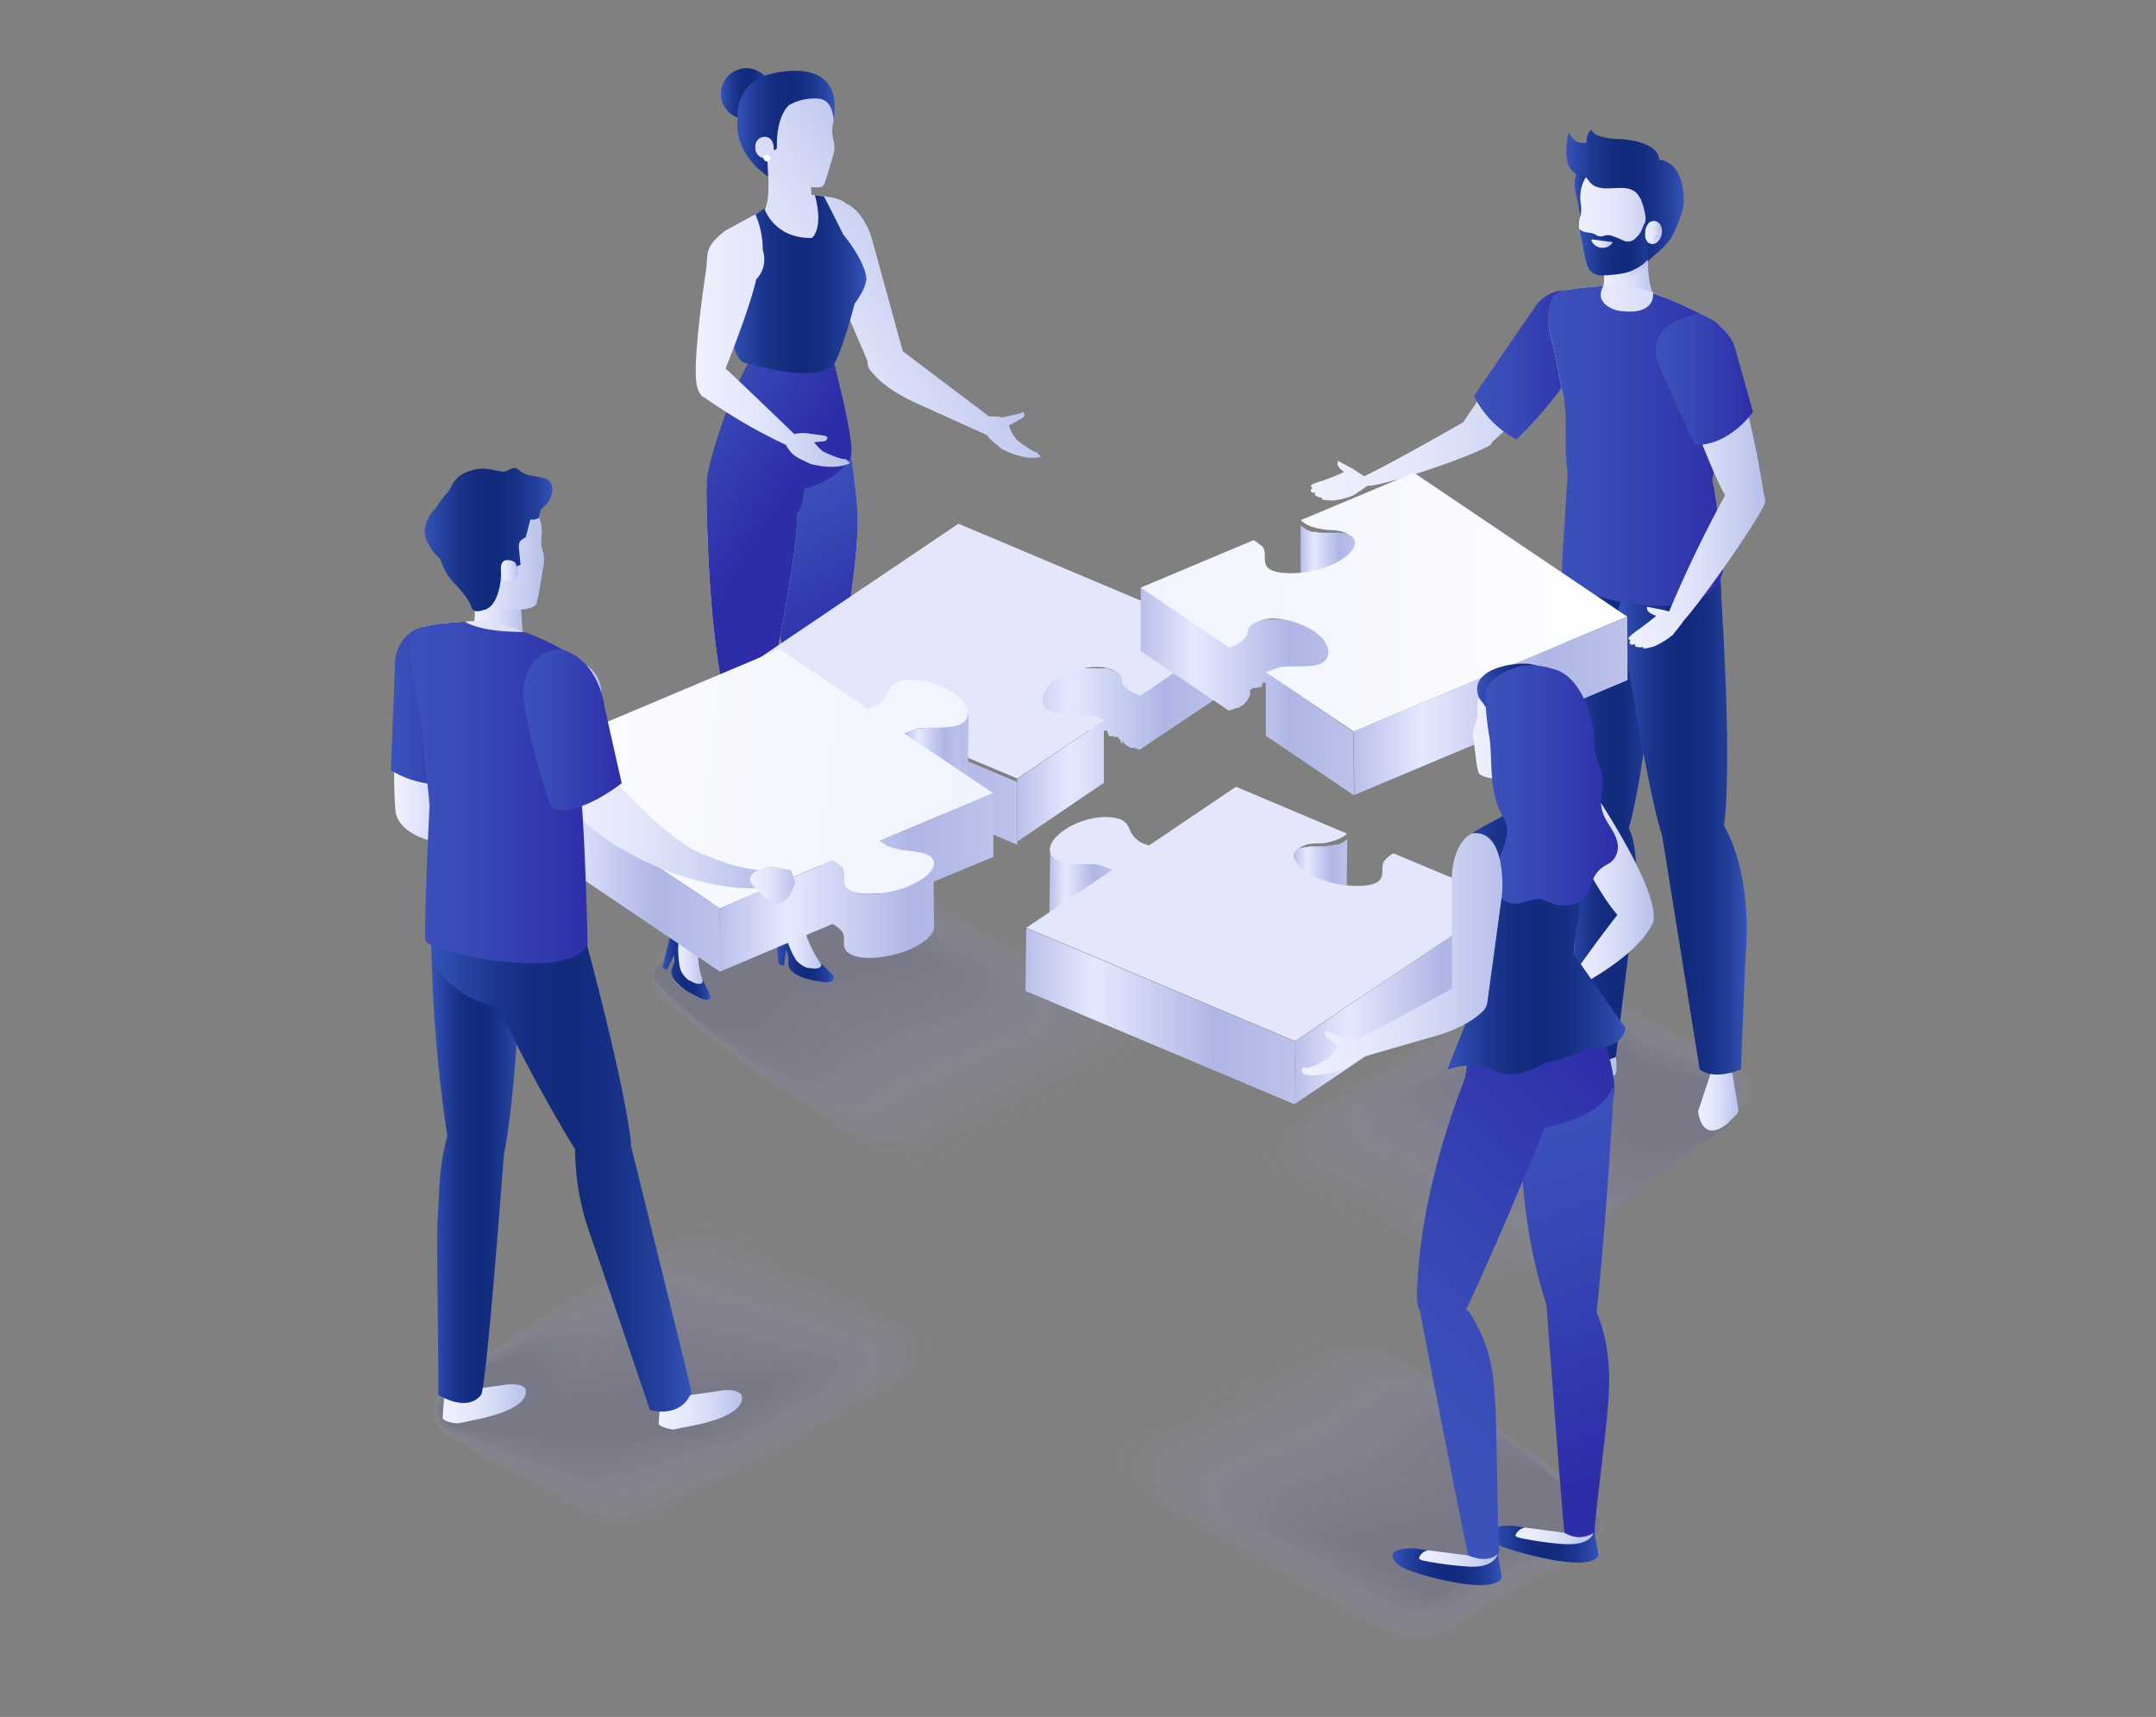 <svg xmlns="http://www.w3.org/2000/svg" xmlns:xlink="http://www.w3.org/1999/xlink" id="Layer_1" data-name="Layer 1" viewBox="0 0 550 438"><rect x="0" y="0" width="550" height="438" fill="#808080" stroke="none"/><defs><style>.cls-1{opacity:0.2;}.cls-2{fill:#afb6e5;opacity:0;}.cls-3{fill:#abb2e2;opacity:0.05;}.cls-4{fill:#a7addf;opacity:0.1;}.cls-5{fill:#a3a9dc;opacity:0.14;}.cls-6{fill:#9fa4d8;opacity:0.19;}.cls-7{fill:#9ba0d5;opacity:0.24;}.cls-8{fill:#979bd2;opacity:0.29;}.cls-9{fill:#9397cf;opacity:0.33;}.cls-10{fill:#8f92cc;opacity:0.38;}.cls-11{fill:#8b8ec9;opacity:0.43;}.cls-12{fill:#8789c6;opacity:0.48;}.cls-13{fill:#8385c2;opacity:0.52;}.cls-14{fill:#7f80bf;opacity:0.57;}.cls-15{fill:#7b7cbc;opacity:0.62;}.cls-16{fill:#7777b9;opacity:0.67;}.cls-17{fill:#7373b6;opacity:0.71;}.cls-18{fill:#6f6eb3;opacity:0.76;}.cls-19{fill:#6b6ab0;opacity:0.81;}.cls-20{fill:#6765ac;opacity:0.86;}.cls-21{fill:#6361a9;opacity:0.9;}.cls-22{fill:#5f5ca6;opacity:0.95;}.cls-23{fill:#5b58a3;}.cls-24{fill:url(#linear-gradient);}.cls-25{fill:url(#linear-gradient-2);}.cls-26{fill:url(#linear-gradient-3);}.cls-27{fill:url(#linear-gradient-4);}.cls-28{fill:url(#linear-gradient-5);}.cls-29{fill:url(#linear-gradient-6);}.cls-30{fill:#1e2732;}.cls-31{fill:#6651a1;}.cls-32{fill:url(#linear-gradient-7);}.cls-33{fill:url(#linear-gradient-8);}.cls-34{fill:url(#linear-gradient-9);}.cls-35{fill:#161f29;}.cls-36{fill:url(#linear-gradient-10);}.cls-37{fill:url(#linear-gradient-11);}.cls-38{fill:url(#linear-gradient-12);}.cls-39{fill:url(#linear-gradient-13);}.cls-40{fill:url(#linear-gradient-14);}.cls-41{fill:url(#linear-gradient-15);}.cls-42{isolation:isolate;}.cls-43{fill:url(#linear-gradient-16);}.cls-44{fill:url(#linear-gradient-17);}.cls-45{fill:url(#linear-gradient-18);}.cls-46{fill:url(#linear-gradient-19);}.cls-47{fill:#7c284b;}.cls-48{fill:url(#linear-gradient-20);}.cls-49{fill:url(#linear-gradient-21);}.cls-50{fill:url(#linear-gradient-22);}.cls-51{fill:url(#linear-gradient-23);}.cls-52{fill:url(#linear-gradient-24);}.cls-53{fill:url(#linear-gradient-25);}.cls-54{fill:url(#linear-gradient-26);}.cls-55{fill:url(#linear-gradient-27);}.cls-56{fill:url(#linear-gradient-28);}.cls-57{fill:#104473;}.cls-58{fill:url(#linear-gradient-29);}.cls-59{fill:url(#linear-gradient-30);}.cls-60{fill:url(#linear-gradient-31);}.cls-61{fill:url(#linear-gradient-32);}.cls-62{fill:url(#linear-gradient-33);}.cls-63{fill:url(#linear-gradient-34);}.cls-64{fill:url(#linear-gradient-35);}.cls-65{fill:url(#linear-gradient-36);}.cls-66{fill:url(#linear-gradient-37);}.cls-67{fill:url(#linear-gradient-38);}.cls-68{fill:url(#linear-gradient-39);}.cls-69{fill:url(#linear-gradient-40);}.cls-70{fill:url(#linear-gradient-41);}.cls-71{fill:url(#linear-gradient-42);}.cls-72{fill:url(#linear-gradient-43);}.cls-73{fill:url(#linear-gradient-44);}.cls-74{fill:url(#linear-gradient-45);}.cls-75{fill:#065098;}.cls-76{fill:url(#linear-gradient-46);}.cls-77{fill:url(#linear-gradient-47);}.cls-78{fill:url(#linear-gradient-48);}.cls-79{fill:url(#linear-gradient-49);}.cls-80{fill:url(#linear-gradient-50);}.cls-81{fill:url(#linear-gradient-51);}.cls-82{fill:url(#linear-gradient-52);}.cls-83{fill:url(#linear-gradient-53);}.cls-84{fill:url(#linear-gradient-54);}.cls-85{fill:#007fa2;}.cls-86{fill:url(#linear-gradient-55);}.cls-87{fill:url(#linear-gradient-56);}.cls-88{fill:url(#linear-gradient-57);}.cls-89{fill:url(#linear-gradient-58);}.cls-90{fill:url(#linear-gradient-59);}.cls-91{fill:url(#linear-gradient-60);}.cls-92{fill:url(#linear-gradient-61);}.cls-93{fill:url(#linear-gradient-62);}.cls-94{fill:url(#linear-gradient-63);}.cls-95{fill:url(#linear-gradient-64);}.cls-96{fill:url(#linear-gradient-65);}.cls-97{fill:url(#linear-gradient-66);}.cls-98{fill:url(#linear-gradient-67);}.cls-99{fill:url(#linear-gradient-68);}.cls-100{fill:url(#linear-gradient-69);}.cls-101{fill:url(#linear-gradient-70);}.cls-102{fill:url(#linear-gradient-71);}.cls-103{fill:url(#linear-gradient-72);}.cls-104{fill:url(#linear-gradient-73);}.cls-105{fill:url(#linear-gradient-74);}.cls-106{fill:url(#linear-gradient-75);}.cls-107{fill:url(#linear-gradient-76);}.cls-108{fill:url(#linear-gradient-77);}.cls-109{fill:url(#linear-gradient-78);}.cls-110{fill:url(#linear-gradient-79);}.cls-111{fill:url(#linear-gradient-80);}.cls-112{fill:url(#linear-gradient-81);}.cls-113{fill:#00468a;}.cls-114{fill:url(#linear-gradient-82);}.cls-115{fill:#0058a8;}.cls-116{fill:url(#linear-gradient-83);}.cls-117{fill:url(#linear-gradient-84);}.cls-118{fill:#f3b68e;}.cls-119{fill:url(#linear-gradient-85);}.cls-120{fill:url(#linear-gradient-86);}.cls-121{fill:#f7b68d;}.cls-122{fill:#dc9d7e;}.cls-123{fill:#fff;}.cls-124{fill:#e6e7e8;}.cls-125{fill:url(#linear-gradient-87);}.cls-126{fill:url(#linear-gradient-88);}.cls-127{fill:url(#linear-gradient-89);}.cls-128{fill:url(#linear-gradient-90);}.cls-129{fill:url(#linear-gradient-91);}.cls-130{fill:url(#linear-gradient-92);}.cls-131{fill:url(#linear-gradient-93);}.cls-132{fill:url(#linear-gradient-94);}</style><linearGradient id="linear-gradient" x1="197.97" y1="241.07" x2="210.3" y2="241.07" gradientUnits="userSpaceOnUse"><stop offset="0" stop-color="#eff1fe"></stop><stop offset="0.38" stop-color="#e4e7fb"></stop><stop offset="0.64" stop-color="#d4d9f5"></stop><stop offset="1" stop-color="#b7c0eb"></stop></linearGradient><linearGradient id="linear-gradient-2" x1="197.89" y1="241.94" x2="212.7" y2="241.94" gradientUnits="userSpaceOnUse"><stop offset="0" stop-color="#3553ba"></stop><stop offset="0.12" stop-color="#2744a3"></stop><stop offset="0.26" stop-color="#1b358d"></stop><stop offset="0.39" stop-color="#142d80"></stop><stop offset="0.52" stop-color="#112a7c"></stop><stop offset="0.64" stop-color="#132d80"></stop><stop offset="0.76" stop-color="#1a358c"></stop><stop offset="0.89" stop-color="#2642a0"></stop><stop offset="1" stop-color="#3553ba"></stop></linearGradient><linearGradient id="linear-gradient-3" x1="195.04" y1="42.57" x2="207.91" y2="42.57" xlink:href="#linear-gradient"></linearGradient><linearGradient id="linear-gradient-4" x1="171.16" y1="244.3" x2="179.54" y2="244.3" xlink:href="#linear-gradient"></linearGradient><linearGradient id="linear-gradient-5" x1="168.99" y1="245.2" x2="181.26" y2="245.2" xlink:href="#linear-gradient-2"></linearGradient><linearGradient id="linear-gradient-6" x1="173.87" y1="205.35" x2="195.83" y2="205.35" xlink:href="#linear-gradient"></linearGradient><linearGradient id="linear-gradient-7" x1="194.07" y1="142.47" x2="218.8" y2="142.47" xlink:href="#linear-gradient"></linearGradient><linearGradient id="linear-gradient-8" x1="197.32" y1="203.63" x2="213.7" y2="203.63" xlink:href="#linear-gradient"></linearGradient><linearGradient id="linear-gradient-9" x1="197.37" y1="121.23" x2="220.2" y2="161.79" gradientUnits="userSpaceOnUse"><stop offset="0" stop-color="#3c52bb"></stop><stop offset="0.35" stop-color="#3849b6"></stop><stop offset="0.92" stop-color="#2f31aa"></stop><stop offset="1" stop-color="#2d2da8"></stop></linearGradient><linearGradient id="linear-gradient-10" x1="180.19" y1="147.73" x2="205.04" y2="147.73" xlink:href="#linear-gradient"></linearGradient><linearGradient id="linear-gradient-11" x1="186.91" y1="101.16" x2="246.36" y2="66.53" xlink:href="#linear-gradient"></linearGradient><linearGradient id="linear-gradient-12" x1="181.68" y1="104.43" x2="216.16" y2="104.43" xlink:href="#linear-gradient"></linearGradient><linearGradient id="linear-gradient-13" x1="161.15" y1="112.22" x2="195.1" y2="133.03" xlink:href="#linear-gradient-9"></linearGradient><linearGradient id="linear-gradient-14" x1="185.97" y1="72.53" x2="220.98" y2="72.53" xlink:href="#linear-gradient-2"></linearGradient><linearGradient id="linear-gradient-15" x1="177.45" y1="88.71" x2="216.87" y2="88.71" xlink:href="#linear-gradient"></linearGradient><linearGradient id="linear-gradient-16" x1="259.39" y1="188.53" x2="313.03" y2="188.53" gradientUnits="userSpaceOnUse"><stop offset="0" stop-color="#b9bfea"></stop><stop offset="0.25" stop-color="#e5e9ff"></stop><stop offset="0.7" stop-color="#afb6e5"></stop><stop offset="0.95" stop-color="#bac0ea"></stop><stop offset="1" stop-color="#bdc3ec"></stop></linearGradient><linearGradient id="linear-gradient-17" x1="190.81" y1="192.15" x2="259.53" y2="192.15" xlink:href="#linear-gradient-16"></linearGradient><linearGradient id="linear-gradient-18" x1="307.22" y1="141.91" x2="205.49" y2="186.52" gradientUnits="userSpaceOnUse"><stop offset="0" stop-color="#e4e7fb"></stop><stop offset="1" stop-color="#e4e7fb"></stop></linearGradient><linearGradient id="linear-gradient-19" x1="235.79" y1="191.93" x2="247.24" y2="191.93" xlink:href="#linear-gradient-16"></linearGradient><linearGradient id="linear-gradient-20" x1="183.57" y1="225.11" x2="253.42" y2="225.11" xlink:href="#linear-gradient-16"></linearGradient><linearGradient id="linear-gradient-21" x1="230.78" y1="194.1" x2="245.08" y2="194.1" xlink:href="#linear-gradient-16"></linearGradient><linearGradient id="linear-gradient-22" x1="129.19" y1="221.43" x2="183.71" y2="221.43" xlink:href="#linear-gradient-16"></linearGradient><linearGradient id="linear-gradient-23" x1="249.47" y1="204.91" x2="119.19" y2="190.92" gradientUnits="userSpaceOnUse"><stop offset="0" stop-color="#f1f4fe"></stop><stop offset="0.58" stop-color="#f7f9fe"></stop><stop offset="1" stop-color="#fff"></stop></linearGradient><linearGradient id="linear-gradient-24" x1="334.35" y1="102.39" x2="405.48" y2="102.39" xlink:href="#linear-gradient"></linearGradient><linearGradient id="linear-gradient-25" x1="393.67" y1="275.32" x2="412.37" y2="275.32" xlink:href="#linear-gradient"></linearGradient><linearGradient id="linear-gradient-26" x1="400.37" y1="180.58" x2="423.52" y2="180.58" xlink:href="#linear-gradient"></linearGradient><linearGradient id="linear-gradient-27" x1="401.37" y1="236.54" x2="417.01" y2="236.54" xlink:href="#linear-gradient"></linearGradient><linearGradient id="linear-gradient-28" x1="400.35" y1="139.44" x2="438.84" y2="139.44" xlink:href="#linear-gradient"></linearGradient><linearGradient id="linear-gradient-29" x1="414.25" y1="182.46" x2="438.87" y2="182.46" xlink:href="#linear-gradient"></linearGradient><linearGradient id="linear-gradient-30" x1="425.06" y1="240.6" x2="442.06" y2="240.6" xlink:href="#linear-gradient"></linearGradient><linearGradient id="linear-gradient-31" x1="433.22" y1="280.59" x2="443.39" y2="280.59" xlink:href="#linear-gradient"></linearGradient><linearGradient id="linear-gradient-32" x1="392.9" y1="81.59" x2="407.35" y2="81.59" xlink:href="#linear-gradient"></linearGradient><linearGradient id="linear-gradient-33" x1="375.97" y1="93.06" x2="405.44" y2="93.06" xlink:href="#linear-gradient-9"></linearGradient><linearGradient id="linear-gradient-34" x1="413.79" y1="53.38" x2="428.12" y2="53.38" xlink:href="#linear-gradient"></linearGradient><linearGradient id="linear-gradient-35" x1="408" y1="66.27" x2="422.94" y2="66.27" xlink:href="#linear-gradient"></linearGradient><linearGradient id="linear-gradient-36" x1="408" y1="64.28" x2="420.77" y2="64.28" xlink:href="#linear-gradient"></linearGradient><linearGradient id="linear-gradient-37" x1="395.04" y1="99.63" x2="441.4" y2="99.63" xlink:href="#linear-gradient"></linearGradient><linearGradient id="linear-gradient-38" x1="401.71" y1="51.2" x2="411.83" y2="51.2" xlink:href="#linear-gradient-2"></linearGradient><linearGradient id="linear-gradient-39" x1="402.78" y1="54.72" x2="425.47" y2="54.72" xlink:href="#linear-gradient"></linearGradient><linearGradient id="linear-gradient-40" x1="402.84" y1="63.07" x2="424.06" y2="63.07" xlink:href="#linear-gradient-2"></linearGradient><linearGradient id="linear-gradient-41" x1="399.57" y1="49.9" x2="429.54" y2="49.9" xlink:href="#linear-gradient-2"></linearGradient><linearGradient id="linear-gradient-42" x1="419.68" y1="59.31" x2="423.99" y2="59.31" xlink:href="#linear-gradient"></linearGradient><linearGradient id="linear-gradient-43" x1="421.47" y1="58.75" x2="423.21" y2="58.75" xlink:href="#linear-gradient"></linearGradient><linearGradient id="linear-gradient-44" x1="420.9" y1="60.01" x2="422.77" y2="60.01" xlink:href="#linear-gradient"></linearGradient><linearGradient id="linear-gradient-45" x1="406" y1="62.17" x2="411.33" y2="62.17" xlink:href="#linear-gradient"></linearGradient><linearGradient id="linear-gradient-46" x1="398.91" y1="209.39" x2="423.52" y2="209.39" xlink:href="#linear-gradient-2"></linearGradient><linearGradient id="linear-gradient-47" x1="412.87" y1="208.96" x2="445.59" y2="208.96" xlink:href="#linear-gradient-2"></linearGradient><linearGradient id="linear-gradient-48" x1="395.04" y1="113.73" x2="441.4" y2="113.73" xlink:href="#linear-gradient-9"></linearGradient><linearGradient id="linear-gradient-49" x1="424.85" y1="90" x2="442.07" y2="90" xlink:href="#linear-gradient"></linearGradient><linearGradient id="linear-gradient-50" x1="331.8" y1="143.72" x2="345.76" y2="143.72" xlink:href="#linear-gradient-16"></linearGradient><linearGradient id="linear-gradient-51" x1="290.97" y1="176.37" x2="345.49" y2="176.37" xlink:href="#linear-gradient-16"></linearGradient><linearGradient id="linear-gradient-52" x1="345.34" y1="180.05" x2="415.19" y2="180.05" xlink:href="#linear-gradient-16"></linearGradient><linearGradient id="linear-gradient-53" x1="290.97" y1="153.6" x2="415.05" y2="153.6" xlink:href="#linear-gradient-23"></linearGradient><linearGradient id="linear-gradient-54" x1="141.87" y1="209.8" x2="194.31" y2="209.8" xlink:href="#linear-gradient"></linearGradient><linearGradient id="linear-gradient-55" x1="168" y1="359.67" x2="189.29" y2="359.67" xlink:href="#linear-gradient"></linearGradient><linearGradient id="linear-gradient-56" x1="112.88" y1="358.12" x2="134.16" y2="358.12" xlink:href="#linear-gradient"></linearGradient><linearGradient id="linear-gradient-57" x1="109.98" y1="295.84" x2="133.17" y2="295.84" xlink:href="#linear-gradient-2"></linearGradient><linearGradient id="linear-gradient-58" x1="109.97" y1="222.75" x2="148.46" y2="222.75" xlink:href="#linear-gradient"></linearGradient><linearGradient id="linear-gradient-59" x1="100.5" y1="189.55" x2="115.77" y2="189.55" xlink:href="#linear-gradient"></linearGradient><linearGradient id="linear-gradient-60" x1="101.38" y1="168.4" x2="115.9" y2="168.4" xlink:href="#linear-gradient"></linearGradient><linearGradient id="linear-gradient-61" x1="119.75" y1="152.33" x2="133.43" y2="152.33" xlink:href="#linear-gradient"></linearGradient><linearGradient id="linear-gradient-62" x1="104.66" y1="185.24" x2="151.02" y2="185.24" xlink:href="#linear-gradient"></linearGradient><linearGradient id="linear-gradient-63" x1="415.5" y1="124.07" x2="450.26" y2="124.07" xlink:href="#linear-gradient"></linearGradient><linearGradient id="linear-gradient-64" x1="110.07" y1="292.41" x2="176.36" y2="292.41" xlink:href="#linear-gradient-2"></linearGradient><linearGradient id="linear-gradient-65" x1="112.91" y1="140.13" x2="138.8" y2="140.13" xlink:href="#linear-gradient"></linearGradient><linearGradient id="linear-gradient-66" x1="127.22" y1="145.4" x2="132.22" y2="145.4" xlink:href="#linear-gradient"></linearGradient><linearGradient id="linear-gradient-67" x1="191.27" y1="225.84" x2="202.81" y2="225.84" xlink:href="#linear-gradient"></linearGradient><linearGradient id="linear-gradient-68" x1="136.8" y1="177.13" x2="152.97" y2="177.13" xlink:href="#linear-gradient"></linearGradient><linearGradient id="linear-gradient-69" x1="99.74" y1="180.09" x2="117.63" y2="180.09" xlink:href="#linear-gradient-9"></linearGradient><linearGradient id="linear-gradient-70" x1="104.7" y1="202.19" x2="151.02" y2="202.19" xlink:href="#linear-gradient-9"></linearGradient><linearGradient id="linear-gradient-71" x1="133.36" y1="186.14" x2="158.63" y2="186.14" xlink:href="#linear-gradient-9"></linearGradient><linearGradient id="linear-gradient-72" x1="108.3" y1="137.59" x2="141.08" y2="137.59" xlink:href="#linear-gradient-2"></linearGradient><linearGradient id="linear-gradient-73" x1="329.94" y1="223.51" x2="343.68" y2="223.51" xlink:href="#linear-gradient-16"></linearGradient><linearGradient id="linear-gradient-74" x1="267.71" y1="227.33" x2="283.91" y2="227.33" xlink:href="#linear-gradient-16"></linearGradient><linearGradient id="linear-gradient-75" x1="261.63" y1="259.25" x2="330.35" y2="259.25" xlink:href="#linear-gradient-16"></linearGradient><linearGradient id="linear-gradient-76" x1="330.22" y1="255.63" x2="383.85" y2="255.63" xlink:href="#linear-gradient-16"></linearGradient><linearGradient id="linear-gradient-77" x1="261.77" y1="233.23" x2="383.85" y2="233.23" xlink:href="#linear-gradient-18"></linearGradient><linearGradient id="linear-gradient-78" x1="361.26" y1="396.63" x2="382.03" y2="396.63" xlink:href="#linear-gradient"></linearGradient><linearGradient id="linear-gradient-79" x1="355.28" y1="399.7" x2="383.12" y2="399.7" xlink:href="#linear-gradient-2"></linearGradient><linearGradient id="linear-gradient-80" x1="385.92" y1="390.86" x2="406.7" y2="390.86" xlink:href="#linear-gradient"></linearGradient><linearGradient id="linear-gradient-81" x1="379.95" y1="393.93" x2="407.78" y2="393.93" xlink:href="#linear-gradient-2"></linearGradient><linearGradient id="linear-gradient-82" x1="386.16" y1="282.89" x2="419.25" y2="371.39" xlink:href="#linear-gradient-9"></linearGradient><linearGradient id="linear-gradient-83" x1="351.67" y1="354.49" x2="425.01" y2="281.71" xlink:href="#linear-gradient-9"></linearGradient><linearGradient id="linear-gradient-84" x1="398.95" y1="226.31" x2="421.9" y2="226.31" xlink:href="#linear-gradient"></linearGradient><linearGradient id="linear-gradient-85" x1="375.81" y1="184.81" x2="402.11" y2="184.81" xlink:href="#linear-gradient"></linearGradient><linearGradient id="linear-gradient-86" x1="376.84" y1="184.63" x2="403.34" y2="184.63" xlink:href="#linear-gradient-2"></linearGradient><linearGradient id="linear-gradient-87" x1="369.22" y1="237.49" x2="414.59" y2="237.49" xlink:href="#linear-gradient-2"></linearGradient><linearGradient id="linear-gradient-88" x1="378.93" y1="200.37" x2="412.83" y2="200.37" xlink:href="#linear-gradient-9"></linearGradient><linearGradient id="linear-gradient-89" x1="332.05" y1="243.33" x2="383.24" y2="243.33" xlink:href="#linear-gradient"></linearGradient><linearGradient id="linear-gradient-90" x1="422.38" y1="96.78" x2="447.18" y2="96.78" xlink:href="#linear-gradient-9"></linearGradient><linearGradient id="linear-gradient-91" x1="183.99" y1="23.83" x2="196.93" y2="23.83" xlink:href="#linear-gradient-2"></linearGradient><linearGradient id="linear-gradient-92" x1="161.75" y1="57.97" x2="221.2" y2="23.34" xlink:href="#linear-gradient"></linearGradient><linearGradient id="linear-gradient-93" x1="188.05" y1="31.52" x2="212.93" y2="31.52" xlink:href="#linear-gradient-2"></linearGradient><linearGradient id="linear-gradient-94" x1="161.37" y1="57.32" x2="220.82" y2="22.69" xlink:href="#linear-gradient"></linearGradient></defs><g class="cls-1"><path class="cls-2" d="M160.8,391.8a17.2,17.2,0,0,1-8.7-1.6l-37-22.7a8.4,8.4,0,0,1-5-7.6c0-3.5,2.2-6.9,6-9.3l53.6-38.3a22.4,22.4,0,0,1,10.6-3.3,16.6,16.6,0,0,1,8.6,1.6l46.3,24.8a8.5,8.5,0,0,1,4.9,7.6c0,3.5-2.2,6.9-6,9.4l-62.8,36.1A22,22,0,0,1,160.8,391.8Z"></path><path class="cls-3" d="M233.2,336.2c3.1,1.7,4.8,4.3,4.7,7.4s-2.2,6.7-5.9,9l-11.9,6.8c-.2.2-19.2,11.2-19.4,11.1l-30.3,16.9a22.6,22.6,0,0,1-10.4,3.1,16.6,16.6,0,0,1-8.5-1.5l-2.1-1.2-34.3-20.4c-3.1-1.7-4.9-4.4-4.9-7.5s2.2-6.7,5.9-9.1l10-7.2c.3-.1,19.4-13.6,19.6-13.5L162,319.2l6.7-4.7a22.6,22.6,0,0,1,10.4-3.1,16.6,16.6,0,0,1,8.5,1.5Z"></path><path class="cls-4" d="M231.2,337.1c3.1,1.6,4.6,4.1,4.5,7.1s-2.2,6.4-5.8,8.7l-11.6,6.6c-.4.3-18.7,11-19.1,10.8l-29.8,16a21.7,21.7,0,0,1-10.1,3,17.3,17.3,0,0,1-8.4-1.5l-2-1.2-33.8-19.4a8.2,8.2,0,0,1-4.8-7.3c0-3.3,2.1-6.5,5.8-8.8l9.8-7.2c.4-.2,18.9-13.1,19.3-12.9l15.9-9.8,6.6-4.5a22.9,22.9,0,0,1,10.2-3,16.7,16.7,0,0,1,8.3,1.4Z"></path><path class="cls-5" d="M229.2,337.9c3,1.6,4.5,4.1,4.3,6.9s-2.3,6.1-5.8,8.4l-11.3,6.4c-.6.4-18.1,10.8-18.7,10.5l-29.3,15.2a22.2,22.2,0,0,1-9.9,2.7,16.7,16.7,0,0,1-8.2-1.4l-2-1.1L115.1,367c-3-1.6-4.7-4.1-4.7-7.1s2.1-6.3,5.7-8.6l9.6-7.1c.6-.3,18.5-12.5,19-12.3l15.4-8.7,6.6-4.2a22.1,22.1,0,0,1,10-3c2.8-.1,6.2.3,8.2,1.3Z"></path><path class="cls-6" d="M227.2,338.8c3,1.5,4.3,3.9,4.1,6.6s-2.3,5.9-5.7,8l-11.1,6.4c-.8.4-17.5,10.4-18.3,10.1l-28.8,14.3c-2.4,1.5-6.6,2.4-9.7,2.6a18.5,18.5,0,0,1-8-1.3l-2-1.1-32.6-17.6c-2.9-1.5-4.6-4-4.5-6.9s2-6.1,5.5-8.4l9.4-6.9c.8-.5,18-12.1,18.8-11.8l14.9-7.6,6.4-4a25.2,25.2,0,0,1,9.9-2.8c2.6-.2,6.1.1,8,1.1Z"></path><path class="cls-7" d="M225.2,339.7c3,1.5,4.2,3.7,3.9,6.3s-2.3,5.6-5.6,7.7l-10.9,6.2c-1,.6-16.9,10.2-17.8,9.8l-28.3,13.4c-2.3,1.4-6.7,2.3-9.6,2.4a17.6,17.6,0,0,1-7.8-1.2l-1.9-1-32.1-16.7c-2.9-1.5-4.5-3.9-4.4-6.7s1.9-6,5.3-8.1l9.2-6.9c1.1-.6,17.7-11.5,18.6-11.1l14.4-6.6,6.4-3.8a25.9,25.9,0,0,1,9.7-2.7c2.5-.1,6.1.1,7.9,1.1Z"></path><path class="cls-8" d="M223.2,340.5c3,1.5,4,3.6,3.7,6.2s-2.4,5.2-5.6,7.3l-10.6,6c-1.2.7-16.3,10-17.4,9.5L165.5,382c-2.2,1.4-6.6,2.2-9.3,2.3s-6-.3-7.7-1.2l-1.9-.9-31.5-15.8c-2.8-1.4-4.4-3.8-4.3-6.5s1.9-5.8,5.2-7.9l9-6.8c1.2-.7,17.2-11,18.3-10.5l14-5.4,6.3-3.7c2.1-1.3,6.8-2.4,9.5-2.5s6.1,0,7.8.9Z"></path><path class="cls-9" d="M221.2,341.4c2.9,1.4,3.9,3.4,3.4,5.9s-2.3,5-5.4,6.9l-10.4,5.9c-1.4.8-15.7,9.8-17,9.2l-27.3,11.6c-2,1.3-6.6,2-9.1,2.2s-5.9-.3-7.5-1.2l-1.9-.8-30.9-14.9c-2.8-1.4-4.3-3.7-4.2-6.3s1.9-5.6,5.1-7.6l8.8-6.7c1.4-.9,16.8-10.5,18-10l13.5-4.3,6.3-3.4c2-1.3,6.8-2.4,9.3-2.5s6,0,7.6.8Z"></path><path class="cls-10" d="M219.3,342.2c2.8,1.4,3.6,3.3,3.1,5.7s-2.3,4.7-5.3,6.6l-10.2,5.7c-1.6,1-15.1,9.5-16.6,8.9l-26.8,10.8c-1.8,1.1-6.5,1.8-8.9,1.9a21.2,21.2,0,0,1-7.3-1l-1.8-.9L115.1,366c-2.7-1.4-4.2-3.6-4.1-6.1s1.8-5.4,5-7.4l8.5-6.6c1.7-1,16.4-10,17.9-9.3l13-3.3,6.1-3.2c1.9-1.2,6.8-2.2,9.2-2.4s6,0,7.5.8Z"></path><path class="cls-11" d="M217.3,343.1c2.8,1.4,3.5,3.1,2.9,5.4s-2.4,4.4-5.3,6.2l-9.9,5.6c-1.8,1.1-14.5,9.3-16.2,8.6l-26.2,9.9c-1.8,1.1-6.6,1.6-8.7,1.8s-5.8-.3-7.2-1l-1.8-.8-29.8-13c-2.6-1.3-4.1-3.4-4-5.9s1.8-5.2,4.9-7.1l8.3-6.6c1.8-1.1,16-9.4,17.6-8.7l12.5-2.2,6.1-3c1.7-1.1,6.8-2.1,9-2.2s6-.1,7.3.6Z"></path><path class="cls-12" d="M215.3,343.9c2.8,1.4,3.4,3.1,2.7,5.2a11.4,11.4,0,0,1-5.2,5.9l-9.7,5.4c-2,1.2-13.9,9.1-15.8,8.3l-25.7,9c-1.6,1-6.5,1.5-8.5,1.6s-5.7-.2-7-.9l-1.7-.7-29.3-12.1c-2.6-1.3-3.9-3.3-3.9-5.7s1.8-5,4.8-6.9l8.1-6.4c2-1.3,15.5-9,17.3-8.2l12.1-1,6-2.9c1.5-1,6.8-2,8.8-2.1s5.9-.1,7.2.5Z"></path><path class="cls-13" d="M213.3,344.8c2.7,1.3,3.2,2.9,2.5,4.9a12,12,0,0,1-5.1,5.6l-9.4,5.2c-2.3,1.4-13.4,8.8-15.5,8l-25.2,8.1c-1.4.9-6.5,1.4-8.3,1.5s-5.6-.3-6.8-.9l-1.7-.6-28.7-11.2a6,6,0,0,1-3.8-5.5c.1-2.4,1.7-4.8,4.7-6.6l7.9-6.4c2.2-1.3,15.1-8.4,17.1-7.6h11.5l6-2.6c1.4-.9,6.8-2,8.6-2.1s5.9-.1,7,.5Z"></path><path class="cls-14" d="M211.3,345.7c2.7,1.2,3.1,2.7,2.3,4.6a13.1,13.1,0,0,1-5.1,5.2l-9.1,5.1c-2.5,1.5-12.9,8.6-15,7.7l-24.8,7.2c-1.3.8-6.4,1.2-8.1,1.3a23.5,23.5,0,0,1-6.6-.7l-1.7-.6-28.1-10.3c-2.5-1.2-3.7-3.1-3.7-5.3s1.7-4.6,4.6-6.4l7.6-6.3c2.5-1.4,14.7-7.9,16.9-6.9l11.1,1.1,5.8-2.4c1.3-.8,6.9-1.8,8.5-1.9s5.9-.2,6.9.3Z"></path><path class="cls-15" d="M209.3,346.5c2.7,1.3,3,2.6,2.1,4.4a13,13,0,0,1-5,4.9l-8.9,4.9c-2.7,1.6-12.3,8.4-14.6,7.4l-24.2,6.4c-1.2.7-6.5,1-7.9,1.1s-5.5-.2-6.4-.7l-1.7-.5L115.1,365a5.6,5.6,0,0,1-3.6-5.1c.1-2.2,1.6-4.4,4.4-6.2l7.5-6.1c2.6-1.6,14.2-7.5,16.6-6.4l10.6,2.2,5.8-2.2c1.1-.7,6.9-1.7,8.3-1.8s5.8-.3,6.7.2Z"></path><path class="cls-16" d="M207.3,347.4c2.7,1.2,2.8,2.4,1.9,4.1a14.6,14.6,0,0,1-4.9,4.6l-8.7,4.7c-2.9,1.8-11.7,8.2-14.2,7l-23.7,5.6c-1,.6-6.4.9-7.7.9s-5.5-.2-6.2-.6l-1.7-.5-27-8.4a5.5,5.5,0,0,1-3.5-4.9c.1-2.1,1.6-4.2,4.3-5.9l7.3-6.1c2.8-1.7,13.8-6.9,16.4-5.8l10.1,3.4,5.7-2.1c1-.6,6.8-1.6,8.1-1.6s5.8-.4,6.6,0Z"></path><path class="cls-17" d="M205.4,348.2c2.5,1.2,2.6,2.3,1.5,3.9a14.7,14.7,0,0,1-4.8,4.2l-8.4,4.6c-3.1,1.9-11.1,7.9-13.8,6.7l-23.2,4.7c-.9.5-6.4.7-7.5.8s-5.4-.2-6-.6l-1.7-.4-26.4-7.5c-2.3-1.1-3.4-2.8-3.4-4.7s1.6-4,4.2-5.7l7-6c3.1-1.8,13.4-6.4,16.2-5.2l9.7,4.5,5.6-1.8c.8-.6,6.8-1.5,7.9-1.6s5.8-.4,6.5,0Z"></path><path class="cls-18" d="M203.4,349.1c2.5,1.2,2.5,2.1,1.3,3.6a16.4,16.4,0,0,1-4.7,3.9l-8.2,4.5c-3.2,1.9-10.5,7.6-13.4,6.3l-22.7,3.8c-.7.5-6.3.6-7.3.7s-5.3-.2-5.8-.5L141,371l-25.9-6.6c-2.2-1-3.3-2.6-3.2-4.4s1.4-3.9,4-5.5l6.8-5.9c3.3-2,13-5.9,15.9-4.6l9.2,5.5,5.5-1.6c.7-.5,6.9-1.4,7.8-1.5s5.7-.4,6.3-.1Z"></path><path class="cls-19" d="M201.4,349.9c2.5,1.2,2.4,2,1.1,3.4a22.2,22.2,0,0,1-4.6,3.6l-8,4.3c-3.4,2.1-9.9,7.4-13,6l-22.2,2.9c-.5.4-6.3.5-7,.5a49.3,49.3,0,0,1-5.7-.4l-1.6-.3-25.3-5.7c-2.2-1-3.2-2.5-3.1-4.2s1.4-3.8,3.9-5.3l6.6-5.8c3.4-2.1,12.5-5.4,15.6-4l8.8,6.6,5.4-1.4c.6-.4,6.9-1.3,7.6-1.3a44.3,44.3,0,0,1,6.2-.3Z"></path><path class="cls-20" d="M199.4,350.8c2.4,1.1,2.3,1.9.9,3.1a31.7,31.7,0,0,1-4.6,3.2l-7.7,4.2c-3.6,2.2-9.3,7.2-12.6,5.7l-21.6,2.1c-.5.2-6.4.2-6.9.3a47.4,47.4,0,0,1-5.5-.4l-1.6-.2L115.1,364c-2.1-.9-3.1-2.4-3-4s1.4-3.6,3.8-5l6.4-5.8c3.6-2.2,12.1-4.8,15.4-3.4l8.2,7.8,5.4-1.3c.4-.2,6.9-1.2,7.4-1.2s5.7-.5,6-.3Z"></path><path class="cls-21" d="M197.4,351.7c2.4,1,2.1,1.7.7,2.8a40,40,0,0,1-4.5,2.9l-7.5,4c-3.8,2.3-8.7,6.9-12.2,5.4L152.8,368c-.3.2-6.3.1-6.7.1l-5.3-.3h-1.5l-24.2-3.9c-2.1-.9-3-2.3-2.9-3.8s1.3-3.4,3.7-4.8l6.1-5.6c3.9-2.4,11.7-4.4,15.2-2.9l7.8,8.9,5.3-1.1,7.2-1c.4-.1,5.6-.6,5.9-.5Z"></path><path class="cls-22" d="M195.4,352.5c2.4,1.1,2,1.6.5,2.6l-4.4,2.6-7.2,3.8c-4.1,2.5-8.2,6.7-11.8,5.1l-20.7.3c-.1.1-6.3,0-6.4,0l-5.2-.2h-1.5l-23.6-3c-2-.8-2.9-2.2-2.8-3.6s1.3-3.2,3.5-4.5l6-5.6c4.1-2.5,11.3-3.8,14.9-2.2l7.3,9.9,5.2-.8,7.1-1,5.7-.6Z"></path><path class="cls-23" d="M171,366.4l-32.9-1-23-2c-3.9-1.7-3.5-5.1.7-7.7l5.8-5.5c4.2-2.5,10.8-3.3,14.7-1.6l6.8,11,50.3-6.2c3.9,1.6.2,2-4,4.5l-7,3.7C178.1,364.2,174.8,368.1,171,366.4Z"></path></g><g class="cls-1"><path class="cls-2" d="M359.8,420.6a17.2,17.2,0,0,0,8.7-1.6l37-22.6a8.7,8.7,0,0,0,5-7.7c0-3.5-2.2-6.9-6-9.3l-53.6-38.3a21.9,21.9,0,0,0-10.5-3.2,16.2,16.2,0,0,0-8.7,1.6l-46.2,24.7c-3.2,1.7-5,4.4-5,7.6s2.2,7,6,9.4l62.8,36.1A22,22,0,0,0,359.8,420.6Z"></path><path class="cls-3" d="M334.2,341.3l-18.7,10.3L289,365.5c-3,1.6-5,4.3-5,7.3s1.7,6.6,5.4,8.9c-.2.1,17.8,10.4,18,10.5l16.2,9.3c.2.2,26.5,15.4,26.6,15.3a22,22,0,0,0,10.3,2.9,17.3,17.3,0,0,0,8.4-1.6l13.4-8.3L405,396.2a8.3,8.3,0,0,0,5-7.3c0-3.3-1.8-6.6-5.4-8.9.1-.1-20.5-14.9-20.7-15.1l-16-11.4c-.1-.1-14.9-10.7-15.1-10.7a21.8,21.8,0,0,0-10.2-3.1A16,16,0,0,0,334.2,341.3Z"></path><path class="cls-4" d="M336.7,343.1l-18.1,10.4-26.1,13.3c-2.8,1.5-5,4.1-5,7a9.7,9.7,0,0,0,4.8,8.5c-.4.2,16.9,9.9,17.3,10.2l15.7,9c.4.3,25.6,14.9,25.9,14.8,2.7,1.7,6.5,2.4,9.9,2.6a16.5,16.5,0,0,0,8.2-1.8l13-8.1,22.3-12.9c2.8-1.5,4.9-4.1,4.9-7a9.9,9.9,0,0,0-4.9-8.5c.4-.1-19.2-14.4-19.7-14.7l-15.4-11.1c-.2-.2-14.5-10.3-14.7-10.3a22.1,22.1,0,0,0-9.9-3A16.3,16.3,0,0,0,336.7,343.1Z"></path><path class="cls-5" d="M339.2,344.9l-17.5,10.4-25.6,12.8c-2.8,1.4-5.1,3.9-5.1,6.6a9.2,9.2,0,0,0,4.1,8.2c-.5.2,16.1,9.5,16.7,9.9l15.3,8.7c.6.4,24.5,14.5,25.1,14.2,2.6,1.6,6.3,2.1,9.6,2.3a15.6,15.6,0,0,0,7.9-1.8l12.6-8,21.8-12.3c2.7-1.4,4.9-3.8,4.9-6.6a9.2,9.2,0,0,0-4.3-8.1c.5-.2-18.1-13.9-18.7-14.3L371.1,356c-.3-.1-14-9.7-14.3-9.8a22.4,22.4,0,0,0-9.7-2.8A16.4,16.4,0,0,0,339.2,344.9Z"></path><path class="cls-6" d="M341.7,346.7l-16.9,10.4-25.2,12.2c-2.6,1.4-5.1,3.8-5.1,6.4s.5,5.8,3.5,7.7c-.7.3,15.2,9.1,16,9.6l14.8,8.5c.8.5,23.6,14,24.4,13.7,2.4,1.5,6.2,1.8,9.2,1.9a15.3,15.3,0,0,0,7.6-1.8l12.4-7.9,21.2-11.6c2.6-1.4,4.9-3.7,4.9-6.3s-.7-5.7-3.8-7.7c.7-.3-16.9-13.4-17.7-13.9l-14.4-10.6c-.4-.2-13.4-9.3-13.9-9.4a21,21,0,0,0-9.3-2.7A15.6,15.6,0,0,0,341.7,346.7Z"></path><path class="cls-7" d="M344.2,348.5,327.9,359l-24.8,11.6c-2.4,1.3-5.1,3.6-5.1,6s0,5.6,2.9,7.4c-.9.4,14.3,8.7,15.3,9.3l14.3,8.2c1.1.6,22.7,13.5,23.6,13.1,2.3,1.5,6.1,1.5,9,1.7a16.8,16.8,0,0,0,7.3-1.9l12-7.7,20.7-11.1c2.4-1.3,4.9-3.5,4.9-5.9s-.3-5.4-3.2-7.2c.9-.4-15.7-13-16.7-13.7l-13.9-10.2c-.5-.3-12.9-8.9-13.5-9a20.3,20.3,0,0,0-9.1-2.5A15.8,15.8,0,0,0,344.2,348.5Z"></path><path class="cls-8" d="M346.7,350.3,331,360.8l-24.3,11.1c-2.3,1.2-5.2,3.4-5.2,5.7s-.4,5.2,2.3,7c-1.1.4,13.3,8.2,14.6,9l13.9,7.9c1.2.7,21.7,13.1,22.8,12.6,2.1,1.4,5.9,1.2,8.6,1.3a15.9,15.9,0,0,0,7.1-2l11.6-7.5,20.2-10.5c2.3-1.1,4.9-3.2,4.9-5.5s0-5.1-2.7-6.8c1.1-.5-14.5-12.5-15.7-13.3l-13.4-9.9c-.6-.4-12.3-8.5-13.1-8.6a19.5,19.5,0,0,0-8.7-2.4A15,15,0,0,0,346.7,350.3Z"></path><path class="cls-9" d="M349.2,352.1l-15.1,10.6-23.9,10.5c-2.1,1.1-5.2,3.2-5.2,5.4s-.8,4.9,1.7,6.5c-1.3.6,12.4,7.9,13.9,8.7l13.4,7.6c1.4.9,20.8,12.7,22.1,12.2,2,1.2,5.8.8,8.3.9s5.3-1.2,6.8-2l11.2-7.4,19.7-9.8c2.2-1.1,4.9-3.1,4.9-5.2s.4-4.8-2.1-6.4c1.2-.6-13.3-12-14.7-12.9l-12.9-9.6c-.7-.4-11.9-8.1-12.7-8.2a20.2,20.2,0,0,0-8.5-2.2A14.9,14.9,0,0,0,349.2,352.1Z"></path><path class="cls-10" d="M351.7,353.9l-14.5,10.6-23.5,10c-1.9,1-5.2,3-5.2,5s-1.2,4.7,1.1,6.2c-1.4.6,11.5,7.4,13.2,8.4l12.9,7.3c1.7,1,19.9,12.3,21.4,11.6,1.8,1.2,5.6.5,8,.7s5.1-1.4,6.5-2.1l10.8-7.3,19.3-9.2c1.9-1,4.8-2.9,4.8-4.8s.8-4.5-1.6-6c1.5-.6-12.1-11.5-13.7-12.5l-12.4-9.4c-.7-.4-11.3-7.6-12.2-7.7a19.2,19.2,0,0,0-8.2-2.1A15.7,15.7,0,0,0,351.7,353.9Z"></path><path class="cls-11" d="M354.3,355.7l-14,10.7-23,9.3c-1.8,1-5.3,2.9-5.3,4.8s-1.7,4.4.5,5.7c-1.6.8,10.6,7,12.5,8.2l12.5,7c1.8,1.1,18.9,11.8,20.5,11.1,1.7,1.1,5.5.2,7.7.3s5-1.4,6.3-2.1l10.4-7.1,18.8-8.6c1.8-1,4.8-2.7,4.8-4.6s1.1-4.1-1-5.5c1.6-.7-10.9-11-12.7-12.1l-11.9-9.1c-.9-.5-10.8-7.2-11.9-7.3a17.4,17.4,0,0,0-7.9-1.9A12.5,12.5,0,0,0,354.3,355.7Z"></path><path class="cls-12" d="M356.8,357.5l-13.4,10.7L320.8,377c-1.7.9-5.3,2.7-5.3,4.4s-2.1,4.1-.1,5.4c-1.8.8,9.7,6.6,11.8,7.8l12,6.8c2,1.2,18,11.3,19.8,10.5,1.6,1,5.4-.1,7.4,0s4.8-1.5,6-2.2l10-6.9,18.3-8c1.7-.8,4.8-2.5,4.8-4.2s1.5-3.8-.5-5.1c1.8-.8-9.7-10.5-11.7-11.8L381.9,365c-.9-.6-10.2-6.8-11.4-6.9a19.7,19.7,0,0,0-7.6-1.8A14.4,14.4,0,0,0,356.8,357.5Z"></path><path class="cls-13" d="M359.3,359.3,346.5,370l-22.2,8.3c-1.5.8-5.3,2.6-5.3,4.1s-2.5,3.8-.7,5c-2,.8,8.8,6.1,11,7.5l11.6,6.5c2.3,1.3,17.1,10.9,19.1,10,1.4.9,5.2-.4,7-.3s4.7-1.7,5.8-2.3l9.6-6.8,17.8-7.3c1.5-.8,4.8-2.3,4.8-3.9s1.9-3.5.1-4.7c2-.8-8.5-10-10.8-11.4l-10.8-8.4c-1.1-.7-9.8-6.4-11.1-6.5a17.6,17.6,0,0,0-7.2-1.6A12,12,0,0,0,359.3,359.3Z"></path><path class="cls-14" d="M361.8,361.2l-12.2,10.7-21.7,7.7c-1.4.7-5.4,2.4-5.4,3.7s-2.9,3.6-1.3,4.6c-2.2,1,7.9,5.8,10.3,7.3l11.2,6.2c2.4,1.4,16,10.4,18.2,9.5,1.3.8,5.2-.8,6.8-.7s4.5-1.8,5.5-2.3l9.2-6.7,17.3-6.7c1.4-.7,4.8-2.1,4.8-3.5s2.2-3.2.6-4.3c2.2-.9-7.3-9.5-9.7-11L385,367.6c-1.1-.7-9.2-5.9-10.6-6.1a16.6,16.6,0,0,0-7-1.5A12.2,12.2,0,0,0,361.8,361.2Z"></path><path class="cls-15" d="M364.3,363l-11.6,10.7-21.3,7.2c-1.2.6-5.4,2.2-5.4,3.4s-3.4,3.3-1.9,4.2c-2.4,1,7,5.3,9.6,6.9l10.7,5.9c2.7,1.6,15.1,10.1,17.5,9,1.1.7,5-1,6.4-1s4.4-1.9,5.3-2.4l8.8-6.4,16.9-6.1c1.2-.7,4.7-2,4.7-3.2s2.6-2.9,1.2-3.8c2.3-1.1-6.1-9.1-8.8-10.7l-9.8-7.9c-1.2-.7-8.7-5.4-10.2-5.6a17.1,17.1,0,0,0-6.7-1.4A12.6,12.6,0,0,0,364.3,363Z"></path><path class="cls-16" d="M366.8,364.8l-11,10.8-20.9,6.6c-1,.5-5.4,2-5.4,3.1s-3.8,2.9-2.5,3.7c-2.6,1.2,6.1,5,8.9,6.7l10.3,5.6c2.8,1.8,14.1,9.6,16.7,8.5,1,.6,4.8-1.4,6.1-1.3s4.2-2.1,5-2.5l8.4-6.3,16.4-5.5c1-.5,4.7-1.7,4.7-2.8s3-2.6,1.7-3.4c2.6-1.2-4.9-8.6-7.7-10.3l-9.3-7.6c-1.4-.8-8.2-5-9.9-5.3a19.6,19.6,0,0,0-6.4-1.1A11.6,11.6,0,0,0,366.8,364.8Z"></path><path class="cls-17" d="M369.3,366.6l-10.4,10.8-20.4,6c-.9.5-5.5,1.9-5.5,2.8s-4.2,2.7-3.1,3.4c-2.8,1.2,5.2,4.5,8.2,6.4l9.8,5.3c3,1.9,13.2,9.1,16,7.9.8.6,4.7-1.7,5.8-1.6s4-2.2,4.7-2.5l8-6.2,15.9-4.8c.9-.5,4.7-1.6,4.7-2.5s3.3-2.3,2.3-3c2.7-1.2-3.7-8.1-6.8-10l-8.8-7.2c-1.4-.9-7.6-4.6-9.4-4.9a21.1,21.1,0,0,0-6.1-1A12.2,12.2,0,0,0,369.3,366.6Z"></path><path class="cls-18" d="M371.8,368.4,362,379.2l-20,5.5c-.8.4-5.5,1.7-5.5,2.5s-4.6,2.4-3.7,3c-3,1.2,4.3,4,7.5,6l9.3,5.1c3.3,2,12.3,8.7,15.2,7.4.7.5,4.6-2,5.5-2s3.9-2.2,4.5-2.5l7.6-6.1,15.4-4.2c.8-.4,4.7-1.4,4.7-2.1s3.7-2,2.8-2.6c2.9-1.3-2.5-7.6-5.7-9.6l-8.3-6.9c-1.6-1-7.2-4.2-9.1-4.5a16,16,0,0,0-5.8-.8A11.1,11.1,0,0,0,371.8,368.4Z"></path><path class="cls-19" d="M374.3,370.2l-9.2,10.9L345.5,386c-.6.3-5.5,1.5-5.5,2.1s-5.1,2.2-4.3,2.6c-3.2,1.4,3.4,3.7,6.8,5.8l8.9,4.8c3.4,2.1,11.3,8.2,14.4,6.9.6.3,4.5-2.4,5.2-2.3s3.7-2.4,4.2-2.7l7.2-5.8,14.9-3.6c.6-.4,4.7-1.2,4.7-1.8s4.1-1.7,3.4-2.2c3.1-1.4-1.3-7.1-4.8-9.2l-7.8-6.6c-1.6-1-6.6-3.8-8.6-4.1a20.8,20.8,0,0,0-5.5-.7A12.3,12.3,0,0,0,374.3,370.2Z"></path><path class="cls-20" d="M376.8,372l-8.6,10.9-19.1,4.4c-.5.2-5.6,1.3-5.6,1.8s-5.5,1.8-5,2.2c-3.2,1.4,2.6,3.2,6.2,5.5l8.4,4.5c3.7,2.2,10.4,7.8,13.7,6.3.4.3,4.3-2.6,4.8-2.6s3.6-2.5,4-2.7l6.9-5.7,14.4-3c.4-.2,4.6-1,4.6-1.4s4.4-1.4,3.9-1.8c3.3-1.4-.1-6.6-3.8-8.8l-7.2-6.4c-1.7-1-6.1-3.3-8.2-3.6a18.7,18.7,0,0,0-5.3-.5A13,13,0,0,0,376.8,372Z"></path><path class="cls-21" d="M379.3,373.8l-8,11-18.7,3.8c-.3.1-5.6,1.1-5.6,1.5s-5.9,1.5-5.6,1.8c-3.4,1.5,1.6,2.8,5.5,5.1l7.9,4.2c3.9,2.4,9.5,7.4,12.9,5.9.3.2,4.2-3,4.6-3s3.4-2.6,3.7-2.7l6.5-5.6,13.9-2.4c.3-.1,4.6-.7,4.6-1s4.8-1.1,4.5-1.4c3.4-1.5,1.1-6.1-2.8-8.4l-6.8-6.1c-1.8-1.1-5.5-2.9-7.8-3.2a20.3,20.3,0,0,0-4.9-.4A11.7,11.7,0,0,0,379.3,373.8Z"></path><path class="cls-22" d="M381.8,375.6l-7.4,11-18.3,3.2c-.1.1-5.6,1.1-5.6,1.2s-6.3,1.3-6.2,1.4c-3.6,1.6.7,2.4,4.8,4.9l7.5,3.9c4,2.5,8.5,6.9,12.1,5.3.2.1,4.1-3.2,4.2-3.2s3.3-2.8,3.5-2.8l6.1-5.5,13.4-1.7c.1-.1,4.6-.6,4.6-.8s5.2-.7,5-.9c3.7-1.6,2.3-5.6-1.8-8.1l-6.2-5.7a20.7,20.7,0,0,0-7.4-2.8,15,15,0,0,0-4.7-.2A13.5,13.5,0,0,0,381.8,375.6Z"></path><path class="cls-23" d="M369.7,406l12.8-11.7,23.1-2c3.8-1.7,3.4-5.2-.8-7.8l-5.8-5.4c-4.2-2.6-10.8-3.4-14.7-1.7l-6.8,11.1L347.2,393c-3.8,1.7-.2,2,4.1,4.6l7,3.6C362.6,403.8,365.8,407.7,369.7,406Z"></path></g><g class="cls-1"><path class="cls-2" d="M215.3,216.9a16.2,16.2,0,0,0-8.7,1.6l-37,22.6a8.4,8.4,0,0,0-5,7.6c0,3.6,2.2,7,6,9.4l53.6,38.2a22.4,22.4,0,0,0,10.6,3.3,16.6,16.6,0,0,0,8.6-1.6l46.3-24.7a8.8,8.8,0,0,0,4.9-7.7c0-3.5-2.1-6.9-6-9.3l-62.8-36.2A21.9,21.9,0,0,0,215.3,216.9Z"></path><path class="cls-3" d="M214.8,217.6a16.2,16.2,0,0,0-8.4,1.7l-18.8,11.5-17.5,10.4c-3,1.6-4.9,4.3-4.9,7.3s1.7,6.7,5.4,9c-.2,0,15.5,11.4,15.7,11.6l12.4,8.8c.2.1,23.8,16.8,23.9,16.7a22,22,0,0,0,10.2,2.9,16.2,16.2,0,0,0,8.4-1.7l6.5-3.6L286.3,272c3-1.6,4.9-4.3,4.9-7.3s-1.8-6.7-5.4-9l-20.8-12L246.3,233c-.1-.1-21.1-12.3-21.3-12.3A20.7,20.7,0,0,0,214.8,217.6Z"></path><path class="cls-4" d="M214.4,218.3a16.3,16.3,0,0,0-8.2,1.7l-18.3,11.5-17.2,9.9c-2.9,1.5-5,4.1-5,7a9.7,9.7,0,0,0,4.8,8.4c-.4.2,14.6,11.2,15,11.5l12,8.6c.4.3,23.2,16.2,23.5,16,2.8,1.7,6.4,2.3,9.8,2.5a15.2,15.2,0,0,0,8.1-1.8l6.3-3.5,37.7-19.4c2.8-1.5,4.9-4.1,4.9-7a9.9,9.9,0,0,0-4.9-8.5c.3-.2-19.5-11.4-19.9-11.7l-18.1-10.4-20.6-11.9A21.1,21.1,0,0,0,214.4,218.3Z"></path><path class="cls-5" d="M213.9,219a15.4,15.4,0,0,0-7.9,1.8l-17.9,11.3-16.8,9.4c-2.8,1.5-5.1,3.9-5.1,6.7a8.7,8.7,0,0,0,4.3,8c-.6.3,13.6,10.9,14.2,11.3l11.7,8.5c.6.3,22.5,15.4,23.1,15.2,2.5,1.6,6.1,1.9,9.4,2.1a15.7,15.7,0,0,0,7.7-1.8l6.1-3.6,36.7-18.5c2.8-1.4,4.9-3.9,4.9-6.7a9.2,9.2,0,0,0-4.3-8.1c.5-.2-18.5-10.9-19.1-11.3l-17.5-10-19.9-11.5A19.9,19.9,0,0,0,213.9,219Z"></path><path class="cls-6" d="M213.4,219.7a16,16,0,0,0-7.7,1.9l-17.3,11.1-16.6,9c-2.5,1.3-5,3.7-5,6.3s.5,5.7,3.6,7.6c-.7.3,12.7,10.6,13.5,11l11.4,8.4c.8.5,21.8,14.8,22.6,14.4,2.4,1.6,5.9,1.7,9,1.8a14.5,14.5,0,0,0,7.4-1.9l5.9-3.5L276,268.1c2.6-1.4,4.9-3.8,4.9-6.3s-.7-5.8-3.8-7.8c.7-.3-17.4-10.4-18.2-10.9l-17-9.6c-.5-.4-18.8-11-19.2-11.2A18.3,18.3,0,0,0,213.4,219.7Z"></path><path class="cls-7" d="M213,220.3a16.1,16.1,0,0,0-7.5,2.1l-16.9,10.9-16.2,8.5c-2.4,1.3-5.1,3.5-5.1,6s.2,5.4,3.1,7.2c-1,.4,11.7,10.2,12.7,10.8l11,8.2c1.1.6,21.3,14.1,22.2,13.7,2.2,1.4,5.7,1.3,8.6,1.4s5.4-1.1,7.2-2l5.6-3.5,34.9-16.8c2.4-1.3,4.9-3.6,4.9-6s-.4-5.5-3.3-7.3c.9-.4-16.4-9.9-17.4-10.6l-16.4-9.3c-.6-.4-17.9-10.6-18.5-10.8A19.1,19.1,0,0,0,213,220.3Z"></path><path class="cls-8" d="M212.5,221c-2.4-.1-5.5,1.3-7.2,2.1l-16.4,10.8-16,8.1c-2.2,1.2-5.1,3.3-5.1,5.6s-.2,5.1,2.5,6.8c-1.1.5,10.8,9.9,12,10.6l10.7,8c1.2.8,20.6,13.5,21.7,13,2.1,1.3,5.6.9,8.3,1s5.1-1.2,6.8-2.1l5.4-3.5,34-15.9c2.3-1.2,4.9-3.4,4.9-5.7s-.1-5.2-2.8-6.9c1.1-.5-15.4-9.4-16.6-10.1l-15.7-9c-.8-.5-17.2-10.2-17.9-10.4A16.8,16.8,0,0,0,212.5,221Z"></path><path class="cls-9" d="M212,221.7c-2.2-.1-5.4,1.4-7,2.2l-15.9,10.7-15.6,7.5c-2.1,1.1-5.1,3.1-5.1,5.3s-.7,4.8,1.9,6.4c-1.3.5,9.8,9.6,11.2,10.4l10.4,7.9c1.4.8,19.9,12.7,21.2,12.1,2,1.3,5.4.6,7.9.8s4.9-1.5,6.5-2.3l5.1-3.4,33.2-15.1c2.1-1.1,4.8-3.2,4.8-5.4s.3-4.8-2.2-6.4c1.3-.6-14.3-9-15.7-9.8L237.5,234c-.9-.6-16.4-9.8-17.2-10.1A16.6,16.6,0,0,0,212,221.7Z"></path><path class="cls-10" d="M211.5,222.4c-2-.1-5.2,1.5-6.7,2.3l-15.4,10.5L174,242.3c-1.9,1-5.1,2.9-5.1,4.9s-1,4.5,1.3,6c-1.5.6,8.9,9.2,10.5,10.2l10.1,7.7c1.6,1,19.2,12.1,20.7,11.4,1.8,1.2,5.2.2,7.5.4s4.8-1.6,6.2-2.4l4.9-3.4,32.3-14.2c2-1.1,4.8-3,4.8-5s.7-4.6-1.7-6.1c1.5-.6-13.3-8.4-14.9-9.4L236,234.1c-1.1-.6-15.6-9.3-16.5-9.7A15.3,15.3,0,0,0,211.5,222.4Z"></path><path class="cls-11" d="M211.1,223.1c-1.9-.1-5.2,1.7-6.5,2.4l-15,10.3-15,6.6c-1.8,1-5.1,2.8-5.1,4.6s-1.5,4.2.7,5.6c-1.7.7,7.9,8.9,9.7,10l9.7,7.5c1.9,1.1,18.6,11.4,20.3,10.7,1.7,1.1,5-.2,7.2,0s4.5-1.8,5.9-2.5l4.6-3.4L259,261.6c1.8-1,4.8-2.9,4.8-4.7s1-4.3-1.2-5.7c1.7-.7-12.2-7.9-14.1-9l-14-7.9c-1.2-.7-14.7-8.9-15.8-9.3A14.1,14.1,0,0,0,211.1,223.1Z"></path><path class="cls-12" d="M210.6,223.8c-1.7-.1-5,1.8-6.3,2.4l-14.4,10.2-14.8,6.2c-1.6.8-5.1,2.5-5.1,4.2s-1.9,3.9.1,5.2c-1.8.8,7,8.6,9,9.8l9.4,7.3c2,1.3,18,10.8,19.8,10,1.6,1,4.8-.5,6.8-.4s4.4-1.9,5.6-2.6l4.4-3.3,30.5-12.5c1.7-.9,4.7-2.7,4.7-4.4s1.4-4-.6-5.2c1.8-.8-11.2-7.5-13.2-8.7l-13.4-7.6c-1.4-.8-14-8.5-15.2-8.9A13.8,13.8,0,0,0,210.6,223.8Z"></path><path class="cls-13" d="M210.1,224.5c-1.5-.1-4.9,1.9-6,2.5l-14,10-14.4,5.7c-1.5.8-5.2,2.4-5.2,3.9s-2.3,3.6-.4,4.7c-2.1.9,6,8.4,8.2,9.7l9.1,7.2c2.2,1.3,17.3,10,19.3,9.1,1.4.9,4.6-.8,6.4-.7s4.2-2.1,5.3-2.7l4.2-3.3L252.2,259c1.5-.8,4.7-2.5,4.7-4s1.7-3.7-.1-4.9c2-.9-10.1-6.9-12.4-8.3l-12.8-7.2c-1.5-.9-13.2-8.1-14.4-8.5A12.4,12.4,0,0,0,210.1,224.5Z"></path><path class="cls-14" d="M209.7,225.2c-1.4-.1-4.8,2.1-5.8,2.6l-13.5,9.8-14.2,5.3c-1.3.7-5.1,2.1-5.1,3.5s-2.7,3.3-1.1,4.3c-2.2,1,5.1,8,7.5,9.5l8.7,7c2.5,1.5,16.7,9.4,18.9,8.4,1.3.8,4.5-1.2,6.1-1.1s3.9-2.2,5-2.7l3.9-3.3,28.7-10.8c1.4-.8,4.7-2.3,4.7-3.7s2.1-3.4.4-4.4c2.2-1-9.1-6.5-11.5-8l-12.3-6.8c-1.6-1-12.4-7.7-13.7-8.2A12,12,0,0,0,209.7,225.2Z"></path><path class="cls-15" d="M209.2,225.9c-1.3-.1-4.6,2.2-5.5,2.7l-13.1,9.7L176.8,243c-1.2.6-5.2,2-5.2,3.2s-3.1,3-1.6,3.9c-2.4,1.1,4.1,7.7,6.7,9.3l8.4,6.8c2.7,1.6,16,8.7,18.4,7.7,1.2.7,4.3-1.6,5.7-1.5s3.8-2.4,4.7-2.8l3.7-3.3,27.8-9.9c1.2-.7,4.6-2.1,4.6-3.4s2.5-3.1,1-4c2.4-1-8.1-6-10.7-7.6l-11.7-6.5c-1.7-1-11.5-7.2-13-7.8A10.7,10.7,0,0,0,209.2,225.9Z"></path><path class="cls-16" d="M208.7,226.6c-1.1-.1-4.5,2.3-5.3,2.7l-12.5,9.6-13.5,4.3c-1.1.5-5.2,1.8-5.2,2.8s-3.6,2.7-2.3,3.5c-2.5,1.1,3.2,7.4,6,9.1l8.1,6.6c2.8,1.8,15.4,8.1,17.9,6.9,1,.7,4.1-1.9,5.4-1.8s3.5-2.5,4.3-2.9l3.5-3.3,26.9-9c1.1-.6,4.6-2,4.6-3s2.8-2.9,1.5-3.7c2.6-1.1-7-5.4-9.9-7.2l-11-6.1c-1.9-1.1-10.8-6.8-12.4-7.4A9.7,9.7,0,0,0,208.7,226.6Z"></path><path class="cls-17" d="M208.3,227.3c-1-.1-4.4,2.5-5.1,2.8l-12.1,9.4-13.2,3.8c-.9.5-5.2,1.6-5.2,2.5s-3.9,2.4-2.8,3.1c-2.8,1.2,2.2,7,5.2,8.9l7.7,6.5c3.1,1.8,14.8,7.3,17.5,6.1.9.6,3.9-2.3,5-2.2s3.4-2.7,4-3l3.3-3.2,26-8.2c.9-.5,4.6-1.8,4.6-2.7s3.1-2.5,2-3.2c2.8-1.2-6-5-9-6.8l-10.5-5.8c-2-1.2-10-6.5-11.7-7.1A8.7,8.7,0,0,0,208.3,227.3Z"></path><path class="cls-18" d="M207.8,228c-.8-.1-4.3,2.6-4.8,2.9l-11.6,9.2-12.9,3.4c-.8.4-5.3,1.4-5.3,2.1s-4.3,2.1-3.4,2.7c-2.9,1.3,1.3,6.7,4.5,8.7l7.4,6.3c3.3,2,14.1,6.7,17,5.4.7.4,3.7-2.6,4.6-2.6s3.2-2.8,3.8-3.1l3-3.2,25.1-7.3c.7-.4,4.5-1.6,4.5-2.4s3.6-2.2,2.7-2.8c2.9-1.3-5-4.5-8.3-6.4l-9.9-5.5c-2.1-1.3-9.2-6-11-6.7A8.4,8.4,0,0,0,207.8,228Z"></path><path class="cls-19" d="M207.3,228.7c-.6,0-4.1,2.7-4.6,3l-11.1,9L179,243.6c-.6.3-5.2,1.2-5.2,1.8s-4.8,1.8-4,2.3c-3.1,1.3.3,6.4,3.7,8.5l7.1,6.1c3.4,2.1,13.4,6,16.5,4.7.6.3,3.5-3,4.3-3s2.9-2.9,3.4-3.2l2.8-3.1,24.2-6.6c.6-.3,4.5-1.3,4.5-1.9s3.9-2,3.2-2.5c3.1-1.3-4-3.9-7.4-6l-9.4-5.1c-2.2-1.4-8.4-5.6-10.3-6.3A7.5,7.5,0,0,0,207.3,228.7Z"></path><path class="cls-20" d="M206.8,229.4c-.4,0-4,2.9-4.3,3.1l-10.6,8.9-12.3,2.4c-.5.2-5.3,1-5.3,1.4s-5.1,1.5-4.6,1.9c-3.3,1.4-.6,6,3,8.3l6.8,5.9c3.6,2.2,12.8,5.4,16,3.9.5.3,3.3-3.3,3.9-3.3s2.8-3.1,3.1-3.3l2.6-3.1,23.3-5.7c.4-.2,4.5-1.2,4.5-1.6s4.2-1.7,3.7-2c3.3-1.5-2.9-3.5-6.6-5.7l-8.7-4.7c-2.5-1.5-7.6-5.2-9.7-6A7.2,7.2,0,0,0,206.8,229.4Z"></path><path class="cls-21" d="M206.4,230.1c-.3,0-3.9,3-4.1,3.1L192.1,242l-12,1.9c-.3.2-5.3.8-5.3,1.2s-5.5,1.1-5.1,1.3c-3.5,1.6-1.6,5.8,2.2,8.2l6.4,5.8c3.9,2.3,12.2,4.6,15.7,3.1.2.2,3.1-3.7,3.4-3.7s2.6-3.2,2.8-3.4l2.4-3.1,22.4-4.8c.3-.1,4.5-1,4.5-1.3s4.5-1.4,4.2-1.6c3.5-1.5-1.9-3-5.8-5.3l-8.1-4.4c-2.6-1.5-6.8-4.8-9-5.5A6.1,6.1,0,0,0,206.4,230.1Z"></path><path class="cls-22" d="M205.9,230.8c-.2,0-3.7,3.1-3.9,3.2l-9.6,8.6-11.7,1.5a42.1,42.1,0,0,0-5.3.8c0,.1-6,.8-5.8.9-3.6,1.6-2.5,5.5,1.5,8l6.1,5.6c4.1,2.4,11.5,4,15.2,2.4.1.1,2.9-4.1,3.1-4.1s2.4-3.4,2.5-3.4l2.1-3.1,21.5-4,4.4-.9c0-.2,5-1.1,4.8-1.2,3.6-1.6-.9-2.5-4.9-5l-7.6-4c-2.7-1.6-6-4.4-8.3-5.2A5.3,5.3,0,0,0,205.9,230.8Z"></path><path class="cls-23" d="M205.4,231.5l-12.8,11.7-23,2c-3.9,1.7-3.5,5.2.7,7.8l5.8,5.4c4.2,2.6,10.8,3.3,14.7,1.6l6.8-11,30.3-4.5c3.8-1.7.2-2-4.1-4.6l-7-3.6C212.6,233.7,209.3,229.8,205.4,231.5Z"></path></g><g class="cls-1"><path class="cls-2" d="M397.5,247a16.6,16.6,0,0,1,8.6,1.6l37.1,22.6a8.7,8.7,0,0,1,5,7.7c0,3.5-13.8,13.5-17.6,15.9l-42,31.7a23.6,23.6,0,0,1-10.6,3.3,17.7,17.7,0,0,1-8.6-1.6l-46.3-24.8a8.5,8.5,0,0,1-4.9-7.6c0-3.6,2.1-7,5.9-9.4L387,250.3A21.7,21.7,0,0,1,397.5,247Z"></path><path class="cls-3" d="M387.9,250.8a22,22,0,0,1,10.2-2.9,16.4,16.4,0,0,1,8.5,1.7l11.6,7.2,24.6,14.6a8.8,8.8,0,0,1,5,7.4c0,3.3-13.1,12.9-16.7,15.2.1.1-40,30.5-40,30.6a23.1,23.1,0,0,1-10.1,3.2,17.9,17.9,0,0,1-8.3-1.5l-2.8-1.5c-.2.2-15.8-8-16-8.1l-13.4-7.5-13.6-7c-3-1.6-5.1-4.3-5.1-7.4a10.4,10.4,0,0,1,5.2-8.9c-.1-.1,17.9-10.4,18.1-10.5l16.2-9.3C361.5,266,387.7,250.7,387.9,250.8Z"></path><path class="cls-4" d="M388.9,251.4c2.7-1.8,6.5-2.4,9.9-2.6a16.5,16.5,0,0,1,8.2,1.7l11.3,7.1,24.1,14c2.9,1.5,4.9,4.1,5,7s-12.3,12.4-15.7,14.7c.1.2-38,29.1-38.1,29.4a20.9,20.9,0,0,1-9.6,3,15.7,15.7,0,0,1-8-1.3l-2.8-1.4c-.4.3-15.6-7.4-15.9-7.6l-13-7.7-13.6-6.8c-2.9-1.5-5.3-4.1-5.3-7a9.7,9.7,0,0,1,4.5-8.6c-.3-.1,17-9.9,17.4-10.2l15.7-9C363.4,265.8,388.5,251.2,388.9,251.4Z"></path><path class="cls-5" d="M389.9,251.9c2.5-1.6,6.3-2.1,9.6-2.3a16.5,16.5,0,0,1,7.9,1.9l11,6.9L442,271.8c2.7,1.5,4.9,3.9,5,6.7s-11.6,11.8-14.8,14c.1.3-35.9,27.9-36.1,28.2a18.9,18.9,0,0,1-9.2,3,14.9,14.9,0,0,1-7.5-1.2l-2.8-1.3c-.6.4-15.4-6.9-15.9-7.1L348,306.2l-13.6-6.5c-2.7-1.4-5.4-4-5.4-6.7s.6-6.2,3.8-8.2c-.5-.3,16-9.6,16.7-9.9l15.2-8.8C365.4,265.7,389.3,251.7,389.9,251.9Z"></path><path class="cls-6" d="M390.8,252.4c2.5-1.5,6.3-1.7,9.4-1.9a16.7,16.7,0,0,1,7.6,1.9l10.7,6.9L441.6,272c2.6,1.4,4.9,3.8,5,6.4s-10.8,11.2-13.8,13.3c.1.5-33.9,26.7-34.2,27.1a17,17,0,0,1-8.7,2.9,15,15,0,0,1-7.2-1.1l-2.8-1.2c-.8.5-15.1-6.3-15.8-6.7l-12.4-8-13.5-6.3c-2.5-1.3-5.5-3.8-5.5-6.4s-.1-5.9,3-7.8c-.7-.3,15.1-9.1,16-9.6l14.8-8.5C367.3,265.6,390.1,252.1,390.8,252.4Z"></path><path class="cls-7" d="M391.8,253c2.3-1.5,6.1-1.4,9-1.6a15.9,15.9,0,0,1,7.4,2l10.4,6.7,22.6,12.1c2.4,1.3,4.9,3.6,5,6s-10.1,10.6-12.9,12.8c.2.5-31.8,25.4-32.2,25.9a16.4,16.4,0,0,1-8.2,2.8,13.8,13.8,0,0,1-6.9-1l-2.7-1.1c-1.1.6-14.9-5.8-15.8-6.2l-12-8.2-13.5-6c-2.4-1.3-5.7-3.7-5.7-6.1s-.6-5.6,2.3-7.5c-.9-.4,14.2-8.7,15.2-9.3l14.4-8.2C369.2,265.5,390.9,252.6,391.8,253Z"></path><path class="cls-8" d="M392.8,253.5c2.1-1.3,6-1.1,8.7-1.2s5.4,1.1,7.1,2l10.1,6.6,22.1,11.5c2.3,1.2,4.8,3.4,5,5.7s-9.4,10-11.9,12.1c.2.6-29.9,24.2-30.2,24.8a17.7,17.7,0,0,1-7.8,2.7,13.4,13.4,0,0,1-6.5-.9l-2.8-1c-1.2.7-14.6-5.2-15.7-5.7l-11.7-8.4-13.4-5.8c-2.3-1.1-5.9-3.5-5.9-5.8s-1.1-5.3,1.6-7c-1.1-.5,13.3-8.3,14.5-9l14-7.9C371.2,265.4,391.7,253,392.8,253.5Z"></path><path class="cls-9" d="M393.8,254.1c1.9-1.3,5.8-.8,8.4-.9s5.3,1.2,6.9,2l9.7,6.5,21.6,10.9c2.2,1.1,4.8,3.2,5,5.4s-8.6,9.4-11,11.4c.3.8-27.8,22.9-28.2,23.7a16.8,16.8,0,0,1-7.4,2.6,13.1,13.1,0,0,1-6.1-.8l-2.8-1c-1.4.9-14.3-4.6-15.6-5.1l-11.4-8.6-13.4-5.5c-2.1-1.1-5.9-3.4-5.9-5.5s-1.7-5.1.8-6.7c-1.3-.6,12.4-7.8,13.8-8.7l13.5-7.6C373.1,265.3,392.5,253.5,393.8,254.1Z"></path><path class="cls-10" d="M394.7,254.6c1.9-1.2,5.8-.4,8.1-.6s5.2,1.4,6.7,2.2l9.4,6.4,21.2,10.2c1.9,1.1,4.7,3.1,4.9,5s-7.9,8.9-10,10.9c.3.8-25.8,21.6-26.3,22.5a16.4,16.4,0,0,1-6.9,2.5,12.1,12.1,0,0,1-5.8-.7l-2.7-.9c-1.7,1-14.1-4-15.6-4.7l-11-8.7-13.4-5.3c-1.9-1-6.1-3.2-6.1-5.1s-2.3-4.9.1-6.4c-1.5-.6,11.5-7.4,13.1-8.4l13-7.3C375,265.2,393.3,254,394.7,254.6Z"></path><path class="cls-11" d="M395.7,255.1c1.7-1,5.6-.1,7.8-.2s5,1.5,6.4,2.2l9.1,6.3,20.7,9.6c1.8,1,4.7,2.9,4.9,4.7s-7.1,8.3-9.1,10.2c.4,1-23.7,20.4-24.3,21.4a15.5,15.5,0,0,1-6.4,2.4,11.7,11.7,0,0,1-5.4-.6l-2.8-.8c-1.8,1.1-13.8-3.5-15.5-4.2l-10.7-8.9-13.3-5c-1.8-.9-6.3-3-6.3-4.9s-2.8-4.5-.6-5.9c-1.7-.7,10.6-7,12.4-8.1l12.6-7.1C377,265.1,394,254.4,395.7,255.1Z"></path><path class="cls-12" d="M396.7,255.7c1.5-1,5.5.2,7.5.1s4.9,1.6,6.1,2.3l8.8,6.1,20.2,9c1.6.9,4.7,2.7,4.9,4.4s-6.4,7.7-8.2,9.5c.5,1.1-21.6,19.2-22.3,20.2a12.7,12.7,0,0,1-6,2.4,10.2,10.2,0,0,1-5-.5l-2.7-.7c-2.1,1.2-13.6-2.9-15.5-3.7l-10.4-9.1-13.2-4.8c-1.7-.8-6.4-2.8-6.4-4.5s-3.4-4.3-1.4-5.6c-1.9-.8,9.7-6.6,11.7-7.8l12.1-6.8C378.9,265,394.8,254.9,396.7,255.7Z"></path><path class="cls-13" d="M397.6,256.2c1.5-.9,5.4.6,7.2.5s4.8,1.7,5.9,2.3l8.5,6.1,19.7,8.4c1.5.7,4.7,2.4,4.9,4s-5.6,7.1-7.2,8.9c.5,1.1-19.6,17.9-20.3,19a12.6,12.6,0,0,1-5.6,2.3,10.4,10.4,0,0,1-4.7-.4l-2.7-.6c-2.2,1.3-13.3-2.4-15.4-3.2l-10-9.3-13.3-4.5c-1.5-.8-6.5-2.7-6.5-4.3s-3.9-4-2.1-5.1c-2-.9,8.8-6.2,11-7.6l11.6-6.5C380.9,264.9,395.6,255.3,397.6,256.2Z"></path><path class="cls-14" d="M398.6,256.8c1.3-.9,5.3.8,6.9.7s4.6,2,5.6,2.5l8.2,5.9,19.2,7.8c1.3.7,4.6,2.3,4.9,3.6s-4.9,6.6-6.3,8.3c.6,1.3-17.6,16.6-18.3,17.9a12.2,12.2,0,0,1-5.1,2.2,10,10,0,0,1-4.3-.3l-2.8-.5c-2.4,1.5-13-1.8-15.2-2.8l-9.8-9.4-13.2-4.2c-1.3-.7-6.7-2.6-6.7-4s-4.5-3.8-2.8-4.8c-2.2-1,7.9-5.8,10.3-7.2l11.2-6.2C382.8,264.8,396.4,255.8,398.6,256.8Z"></path><path class="cls-15" d="M399.6,257.3c1.1-.7,5.1,1.2,6.6,1.1s4.4,2.1,5.3,2.5l7.9,5.8,18.7,7.2c1.2.6,4.9,2.1,4.9,3.3s-4.2,6-5.3,7.6c.5,1.4-15.6,15.4-16.4,16.8a11.2,11.2,0,0,1-4.6,2,7.7,7.7,0,0,1-4-.1l-2.7-.4c-2.7,1.6-12.9-1.3-15.2-2.3l-9.5-9.6-13.1-4c-1.2-.6-6.8-2.4-6.8-3.6s-5.1-3.5-3.6-4.5c-2.4-1,7-5.3,9.6-6.9l10.7-5.9C384.7,264.7,397.2,256.3,399.6,257.3Z"></path><path class="cls-16" d="M400.6,257.8c1-.6,5,1.6,6.2,1.5s4.4,2.2,5.2,2.6l7.5,5.6,18.2,6.6c1,.5,4.9,1.9,4.9,3s-3.4,5.4-4.4,7c.6,1.5-13.5,14.1-14.4,15.6a10.1,10.1,0,0,1-4.2,1.9,6.9,6.9,0,0,1-3.5,0l-2.8-.4c-2.8,1.8-12.6-.6-15.1-1.7l-9.1-9.8L376,286c-1.1-.6-7-2.3-7-3.4s-5.6-3.2-4.4-4c-2.5-1.1,6.2-4.9,9-6.7l10.2-5.6C386.7,264.6,398,256.7,400.6,257.8Z"></path><path class="cls-17" d="M401.5,258.4c.9-.6,4.9,1.8,6,1.8s4.2,2.3,4.9,2.6l7.2,5.6,17.7,5.9c.9.4,4.9,1.7,4.9,2.6s-2.7,4.9-3.4,6.4-11.5,12.9-12.5,14.5a9.1,9.1,0,0,1-3.7,1.8,9,9,0,0,1-3.2.2l-2.7-.4c-3.1,1.9-12.4-.1-15.1-1.3l-8.8-9.9-13.1-3.5c-.9-.5-7.1-2.1-7.1-3s-6.1-3-5.1-3.7c-2.7-1.2,5.3-4.5,8.3-6.3l9.8-5.4C388.6,264.5,398.8,257.2,401.5,258.4Z"></path><path class="cls-18" d="M402.5,258.9c.7-.4,4.8,2.2,5.7,2.1s4,2.5,4.6,2.8l6.9,5.4,17.2,5.3c.8.3,4.9,1.5,4.9,2.3s-1.9,4.3-2.5,5.7-9.4,11.6-10.4,13.4a8.7,8.7,0,0,1-3.3,1.7,7.4,7.4,0,0,1-2.9.3l-2.7-.3c-3.2,2-12.1.5-15-.8l-8.5-10.1-13-3.2c-.8-.4-7.2-2-7.2-2.8s-6.8-2.7-5.9-3.3c-2.9-1.2,4.3-4,7.6-6l9.3-5.1C390.5,264.4,399.6,257.6,402.5,258.9Z"></path><path class="cls-19" d="M403.5,259.5c.5-.4,4.6,2.5,5.3,2.4s4,2.6,4.4,2.8l6.6,5.3,16.7,4.7c.6.3,4.9,1.4,4.9,2s-1.2,3.7-1.5,5.1-7.4,10.3-8.5,12.1a6.6,6.6,0,0,1-2.9,1.7,7.1,7.1,0,0,1-2.4.4l-2.8-.2c-3.4,2.1-11.8,1.1-14.9-.3l-8.1-10.3-13-3c-.6-.3-7.4-1.8-7.4-2.4s-7.3-2.5-6.6-2.9c-3.1-1.4,3.4-3.7,6.9-5.8l8.8-4.8C392.5,264.2,400.4,258.1,403.5,259.5Z"></path><path class="cls-20" d="M404.4,260c.5-.3,4.6,2.8,5.1,2.8s3.8,2.7,4.1,2.9l6.3,5.2,16.2,4c.5.2,4.9,1.2,4.9,1.6s-.4,3.2-.6,4.5-5.4,9.1-6.5,11a7.8,7.8,0,0,1-2.4,1.6,8,8,0,0,1-2.1.5h-2.7c-3.7,2.2-11.6,1.6-14.9.2L404,283.7,391,281c-.4-.3-7.5-1.7-7.5-2.1s-7.8-2.2-7.3-2.6c-3.3-1.4,2.5-3.2,6.2-5.4l8.4-4.5C394.4,264.1,401.1,258.5,404.4,260Z"></path><path class="cls-21" d="M405.4,260.5c.3-.2,4.4,3.2,4.8,3.2s3.6,2.8,3.8,2.9l6,5.1,15.7,3.4c.3.1,4.9,1,4.9,1.3s.3,2.6.4,3.8-3.4,7.9-4.6,9.9a7,7,0,0,1-1.9,1.5,6.4,6.4,0,0,1-1.8.6H430c-3.8,2.3-11.3,2.2-14.8.6l-7.5-10.6-12.9-2.5c-.3-.1-7.7-1.5-7.7-1.8s-8.3-1.9-8-2.1c-3.5-1.6,1.6-2.9,5.5-5.2l7.9-4.2C396.4,264,401.9,259,405.4,260.5Z"></path><path class="cls-22" d="M406.4,261.1c.1-.1,4.3,3.5,4.5,3.5s3.4,2.9,3.6,3l5.6,4.9,15.2,2.8a35.4,35.4,0,0,1,4.9,1c1,.6,1,2,1.3,3.2s-1.3,6.6-2.6,8.7a9.3,9.3,0,0,1-1.4,1.4l-1.4.7h-2.7c-4.1,2.4-11.1,2.7-14.8,1.1l-7.1-10.8-12.9-2.2c-.2-.1-7.8-1.4-7.8-1.5s-9-1.7-8.8-1.8c-3.7-1.6.7-2.4,4.8-4.9l7.4-3.9C398.3,263.9,402.7,259.5,406.4,261.1Z"></path><path class="cls-23" d="M407.4,261.6l12.8,11.8,19.6,2.7c3.8,1.7,3.9,9.7-.4,12.3h-2.7c-4.3,2.6-10.8,3.4-14.7,1.7l-6.8-11-30.3-4.6c-3.8-1.6-.2-1.9,4.1-4.5l7-3.7C400.2,263.8,403.5,259.9,407.4,261.6Z"></path></g><path class="cls-24" d="M204.5,234.8l1.5,4.7s1.9,4.6,3.5,6.4c0,0,2.9,3.9-2.5,3.7,0,0-5.8-.3-5.7-4.1s-2.9-7.1-2.9-7.1a3.3,3.3,0,0,1,.4-3.8l1-1.2,4.9-.8Z"></path><path class="cls-25" d="M212.6,248.9l-3.5-3.5c1.4,1.7-1.3,1.7-1.3,1.7l-1.9-.2a7.5,7.5,0,0,1-2.4-1.5c-1.1-1.1-2.3-4.3-2.6-5.2s-1.5-5.9-1.1-6.8l-1,1.2a3.5,3.5,0,0,0-.9,2.6h0l.7,8.7.8.4h.6l.5-4,.6,1.6v1.9c0,4.1,9.7,4.8,9.7,4.8C213.4,250.5,212.6,248.9,212.6,248.9Z"></path><path class="cls-26" d="M196.5,45.6a5.8,5.8,0,0,0,4,3.6,14.6,14.6,0,0,0,6.5.5,10.3,10.3,0,0,1,.9-6L195,35.3s.7,4.3,1,8.9C196.2,44.7,196.3,45.2,196.5,45.6Z"></path><path class="cls-27" d="M178.2,238c-.2,4-.4,8.4,1.1,12.1,0,0,1.5,4.8-3.5,2.8,0,0-5.4-2.2-4.2-5.7s-.4-7.7-.4-7.7a3.3,3.3,0,0,1,1.6-3.5l1.3-.7h5.1Z"></path><path class="cls-28" d="M181.2,254l-2.1-4.4c.8,2.1-1.8,1.2-1.8,1.2l-1.7-.8a6.3,6.3,0,0,1-1.8-2.2c-.7-1.4-.8-4.8-.8-5.8s.5-6,1.1-6.7l-1.3.7a3.4,3.4,0,0,0-1.7,2.2h0l-2.1,8.5.6.6h.6l1.8-3.7v1.8l-.6,1.8c-1.3,3.9,7.7,7.6,7.7,7.6C181.5,255.7,181.2,254,181.2,254Z"></path><path class="cls-29" d="M183.8,179.1c-6.5,11.9-7.6,16.8-8.8,25.8-.7,5.3-.4,27.6-1.1,30.9-.3,1.3,4.9.6,4.9.6,1-2.3,16.2-53.4,16.2-53.4s1.7-5.3.3-6.2C188.2,172.2,186.6,173.9,183.8,179.1Z"></path><path class="cls-30" d="M179,237.5c.9-2.4,16-54.5,16-54.5s1.7-5.3.3-6.2c-7.1-4.6-8.7-2.9-11.5,2.3-6.5,11.9-7.6,16.8-8.8,25.8-.7,5.3-1.7,26.8-2.4,30.1C172.6,235,176.4,239.6,179,237.5Z"></path><path class="cls-30" d="M212.8,92.8s4.9,21,4.3,23.3c-1.9,6.6-19.8,15.9-36,2.4,0,0,3.7-15.6,11.4-28.7C192.5,89.8,195.4,92.7,212.8,92.8Z"></path><path class="cls-31" d="M210.2,50.1s6.5,12.6,9.4,19.5c-1.2,8-5.6,20-7.3,22.5-3.9,5.6-21.6.6-21.6.6l-5.1-17c14.9-5.3,7.1-21,7.1-21l2.3-1.5s2.4,7.7,12.1,7.5c0,0,3.1-2.1.8-10.9Z"></path><path class="cls-32" d="M194.1,121.8s1.7,33.9,7.9,52.1c1,2.7,11.7-.9,11.7-.9s5.4-29.2,5.1-41.2c-.2-6.9-2.6-21.6-2.6-21.6S196.1,107.6,194.1,121.8Z"></path><path class="cls-33" d="M202.4,173.8l11.3-.8s-7,57.9-7.6,60.3c0,0-4.9,1.8-4.8.4.3-3.4-3.8-29.4-3.9-34.7C197.2,190.5,197.5,185.1,202.4,173.8Z"></path><path class="cls-34" d="M194.1,121.8s1.7,33.9,7.9,52.1c1,2.7,11.7-.9,11.7-.9s5.4-29.2,5.1-41.2c-.2-6.9-2.6-21.6-2.6-21.6S196.1,107.6,194.1,121.8Z"></path><path class="cls-35" d="M207.5,233.7c1.2-2.2,6.2-60.7,6.2-60.7l-11.3.8c-4.9,11.3-5.2,16.7-5,25.2.1,5.3,2.7,31.3,2.4,34.7C199.8,233.7,206,236.6,207.5,233.7Z"></path><path class="cls-36" d="M180.2,124.6s.1,33.9,4.6,52.7c.7,2.8,10.9,1.9,10.9,1.9s6.7-32.1,7.5-44.1c.5-6.8,1.8-18.8,1.8-18.8S181.1,114,180.2,124.6Z"></path><path class="cls-37" d="M264.5,115.4c-1.1,0-5.1-3.2-5.1-3.2a9.7,9.7,0,0,1-2-3.7h.1l3-1.7s1-.3.8-1.1-.3-.6-1.2-.2l-4.4,1a8.9,8.9,0,0,0-3.3-.2L230.3,89.6l-8.1-29.5c-2.1-5.6-4.8-7.5-6.4-8.2a.1.1,0,0,1-.1-.1c-1.9-1.7-7.2-1.9-8.7-2.1a10.4,10.4,0,0,1,.9-6L195,35.3s2.2,13.5.2,18l-10.1,5.5c-5.2,3.8-2.5,9.5-2.5,9.5l9.8,24s16,5.4,19.9-.2c1.3-1.8,2.5-6,3.9-11.9l5.1,11.9a3.6,3.6,0,0,0,1.1,2.8s3,4.3,11.7,8.1l17.7,8c.5.8,1.4,1.7,3.9,3.6,6.5,3.3,9.8,1.9,9.8,1.9S264.5,115.4,264.5,115.4Z"></path><path class="cls-38" d="M206.2,90.3c1-.2,6.1,1.8,6.1,1.8s3.7,15.7,3.9,18.1-16.2,14.7-34.5,7.7c0,0,9.2-21.8,10.6-26.4S206.2,90.3,206.2,90.3Z"></path><path class="cls-39" d="M212.8,92.8c-17.4-.1-20.3-3-20.3-3-7.7,13.1-11.4,28.7-11.4,28.7h0a18.2,18.2,0,0,0-.8,5.7.6.6,0,0,0-.1.4s.1,33.9,4.6,52.7c.7,2.8,10.9,1.9,10.9,1.9s6.7-32.1,7.5-44.1q.2-1.9.3-4.2a7.6,7.6,0,0,0,1.1-2.6,25.8,25.8,0,0,0,.5-3.6c6.4-1.6,11-5.4,12-8.6S212.8,92.8,212.8,92.8Z"></path><path class="cls-40" d="M221,70.9c-.5-4.7-5.9-11.1-5.9-11.1h0c-2.5-5.1-4.9-9.7-4.9-9.7l-2.3-.3c2.3,8.8-.8,10.9-.8,10.9-9.7.2-12.1-7.5-12.1-7.5l-2.3,1.5s7.2,15-6.7,21.8c0,0-.4,16.1,4.7,16.2,0,0,18.2,5.6,22.1.1,1.2-1.8,3.5-8.6,5.2-15.3C219.5,75.5,221.1,72.7,221,70.9Z"></path><path class="cls-41" d="M215.7,117.1c-1.1.3-5.7-1.9-5.7-1.9a12.4,12.4,0,0,1-2.3-2.4l2.3-.2a1.1,1.1,0,0,0,1.1-.9s-.1-.5-1.1-.6l-4.4-.6h0a9.4,9.4,0,0,0-2.8.2h-.2c-2.6-2.5-13.3-12.8-17.5-16.7,2.4-6,6.5-16.8,7.8-22.7a7.3,7.3,0,0,0,0-10.2c-2.8-3-6.7-3.5-9.7-.7s-2.7,4.2-3,7.9h0s-3.8,24.5-2.4,30.1a5.5,5.5,0,0,0,1,2.3h0a1.3,1.3,0,0,0,.9.7,137.3,137.3,0,0,0,20.8,12.1,8,8,0,0,0,.9,1.4c.8,1,1.2,1.6,5.5,3.5,7,1.7,10-.3,10-.3S215.7,117.1,215.7,117.1Z"></path><g class="cls-42"><path class="cls-43" d="M282.4,186.4h-.8v13.3l-22.1,15v-16l18.4-12.4h-2.6l-.6.2h-.1l-.9.3h0l-.8.3h-.1l-.9.4h0l-.9.4h0l-.9.4h0l-.9.5c-2.4,1.6-3.7,3.5-3.7,5.1,0-5.4.1-10.7.1-16,0-1.6,1.3-3.4,3.8-5.1l.8-.5h0l.9-.5h0l.9-.4h.1l.9-.3h0l.8-.3h.1l.8-.2h.7a.1.1,0,0,0,.1-.1h7l.5.2h.1l.5.2.4.2h.4a.1.1,0,0,0,.1.1h.2l.2.2h0c0,.1.1.1.1.2h.4c0,.1,0,.1.1.2h.2a.4.4,0,0,0,.1.3h0c.1.2.1.3.2.4a.4.4,0,0,0,.1.3h0l.2.3h.1v.3h.1l.2.2h.1l.2.3h0l.3.3h.1l.2.2h.1l.2.2h.1l.4.2h1l1.4.6,22.1-15v16l-22.2,14.9-1.3-.5h-1l-.4-.3h-.1l-.2-.2h-.1l-.3-.2h0l-.3-.3h0l-.3-.3h0l-.2-.3h-.1v-.2h-.1V190h0c0-.1-.1-.2-.1-.3h-.1a.4.4,0,0,0-.1-.3c0-.1-.1-.2-.1-.3h-.1v-.2h0v-.2h-.1a.1.1,0,0,0-.1-.1h-.1v-.2h-.1a.2.2,0,0,0-.2-.2h0a.2.2,0,0,0-.2-.2h-.7l-.3-.2h-1.1Z"></path><path class="cls-44" d="M190.8,185.7l.2-16,28.4,12-.2,13.3h7.4c0-.1.1-.1.2-.1h.3a3,3,0,0,0,1.3-2.6v-.8a3.3,3.3,0,0,1,.5-2.2,11.1,11.1,0,0,1,2.3-1.7l28.3,11.9v16l-28.4-12-2.2,1.7a3,3,0,0,0-.6,2v.8a3,3,0,0,1-1.2,2.8l-.3.2h-.3a.1.1,0,0,1-.1.1H216l-1-.3h-.1l-.9-.3h-.1l-1-.4h0l-1-.4-.5-.2-.6-.3h-.2l-.4-.2H210l-.4-.2h-.7l-.4-.3h-.1l-.4-.4a.1.1,0,0,1-.1-.1l-.3-.2h0l-.3-.3h-.1a.8.8,0,0,1-.4-.4h0l-.3-.3h-.1c0-.1-.1-.1-.1-.2h-.1l-.2-.3h0l-.2-.3h0v-.2h-.1v-.3h-.1v-.2h0c.1-3.8.1-7.5.1-11.3Z"></path><path class="cls-45" d="M313,162.5l-68.5-28.9L191,169.7l28.4,12-2,1.2a16,16,0,0,1-3.5,1.1c-2.3.4-5.3.3-7,1.5s-.5,5,4.7,7.4l.5.2c5.5,2.3,12.3,2.7,15,.9s.5-3.9,1.8-5.6a11.1,11.1,0,0,1,2.3-1.7l28.3,11.9,22.2-14.9-.3-.2-2.9-1c-3.3-.8-7.8.1-10.6-1.1s-2.8-5.1,1.5-8,10.7-4.1,14.2-2.6,2.1,2.5,2.9,3.8a7.1,7.1,0,0,0,2,1.8l1,.5,1.4.6Z"></path></g><g class="cls-42"><path class="cls-46" d="M247.1,182h-.2a.4.4,0,0,1-.1.3h0c0,.1-.1.2-.2.3h0l-.2.2h-1.5l-1.1.4-1,.2h-7v16.2h7l1-.2,1.2-.4h1.2c0-.1,0-.1.1-.1h.1l.2-.2h.1v-.3h.1v-.3h.1Z"></path><path class="cls-47" d="M234,185.9h0l-2.9,1.1-.3.2v16.2l.3-.2,3-1h0l.8-.2h.9V185.7H234Z"></path><path class="cls-48" d="M253.4,218.6V202.3l-28.9,12.2V228c-3.3.4-6.3.1-8-1a2.9,2.9,0,0,1-1.2-2.7,2.5,2.5,0,0,0-.1-.8,3.7,3.7,0,0,0-.5-2.3c-.2-.1-1.3-1.1-2.3-1.7l-28.8,12.2v16.2l28.8-12.2a11.2,11.2,0,0,1,2.3,1.8,3,3,0,0,1,.6,2v.8a3,3,0,0,0,1.3,2.9c2.8,1.9,9.6,1.4,15.3-.9l.4-.2c3.8-1.7,6-3.9,6-5.6-.1-3.9-.1-7.7-.1-11.6Z"></path><path class="cls-49" d="M244.9,184.8l.2,16.2c-3,1.3-7.6.4-10.9,1.2a14.4,14.4,0,0,0-3,1l-.3.2V187.2l.3-.2,2.9-1.1C237.4,185.2,241.9,186.1,244.9,184.8Z"></path><polygon class="cls-50" points="183.6 231.7 129.2 195 129.3 211.2 183.7 247.9 183.6 231.7"></polygon><path class="cls-51" d="M237.1,218.3c-1.8-1.1-4.8-1.1-7.2-1.5a21.2,21.2,0,0,1-3.6-1l-1.9-1.3,28.9-12.2-22.5-15.1.3-.2,2.9-1.1c3.4-.7,7.9.2,10.9-1.1s2.7-5.1-1.6-8-10.9-4.2-14.6-2.7c-2.1,1-2,2.5-2.9,3.8a5.3,5.3,0,0,1-2,1.9l-1,.5-1.4.5-22.5-15.2L129.2,195l54.4,36.7,28.8-12.2c1,.6,2.1,1.6,2.3,1.7,1.3,1.8-.4,4.2,1.8,5.8s9.7,1.4,15.3-.9l.5-.3C237.6,223.5,239.8,220.2,237.1,218.3Z"></path></g><path class="cls-52" d="M405.5,86.4c-.2-12.3-11.3-9.1-11.3-9.1-7.4,10.5-19,27.5-20.9,30.4-5.4,3.1-18.8,10.7-25.3,13.8l-2.9-1.9-3.7-2c-.9,1.3,1.5,2.8,1.5,2.8a60.1,60.1,0,0,1-5.7,2.3,16.8,16.8,0,0,0-2.5.9s-.7.6.2.9c-1.1.6-.1,1.2-.1,1.2h.8c-.4.4-.1.6-.1.6a3.2,3.2,0,0,0,2,.7c-1.5.6,2.6.7,2.6.7a19.4,19.4,0,0,0,5.3-1.4l3.5-2.4c3.3.3,23.5-6.4,29.8-9.6h.1c1.1-.5,1.7-1,1.8-1.3v-.2C390,104.6,405.5,86.4,405.5,86.4ZM341,125.1l-1.1.3Z"></path><path class="cls-53" d="M407.4,276.6c-2.7,2.8-7.3,4.2-7.3,4.2a6.3,6.3,0,0,1-6.1-1.5,1.2,1.2,0,0,1,.2-1.8c8.1-6.2,10.5-7.9,10.5-7.9h7.5a18.4,18.4,0,0,1,.1,4.2,6.4,6.4,0,0,1-4.1,2.4c-.1.1-.4-.2-.5-.1Z"></path><path class="cls-54" d="M413,209.2c-8.3,9.1-11.6-.5-11.6-.5l-1-56.2c-.1.8-.4-5.7,10.1-4.3s13,5.5,13,5.5-5.7,38.8-10.5,55.5"></path><path class="cls-55" d="M401.4,208s4.2,59.1,4.5,61.2c0,0,5.1,1.1,5.1-.1.1-2.8,5.9-37.4,6-41.9.2-11.2-2.7-13.4-5.6-21C411.4,206.2,401.3,198.8,401.4,208Z"></path><path class="cls-56" d="M431.3,122.4c1.4,5.2,7.5,25.3,7.5,25.3-21.8,26.1-38.2,3.2-38.4.9s2.9-13.8,3.5-25.5C403.9,123.1,409.8,113.9,431.3,122.4Z"></path><path class="cls-57" d="M400.5,155.1c-1-7,1.1-14.1,2.2-21.2h32l4.1,13.8s1.4,16.1-12.3,18C426.5,165.7,402.7,169.9,400.5,155.1Z"></path><path class="cls-58" d="M436.8,210.4c-6.8,10.3-11.5,1.2-11.5,1.2l-11-54.7c0,.8.3-7.1,10.8-7.3s13.8,3.5,13.8,3.5.2,40.1-2.1,57.3"></path><path class="cls-59" d="M425.2,210.9s11,62.4,11.6,64.4c0,0,5.2.3,5.1-.8-.4-2.9.5-42.2,0-46.6-1.5-11.2-3.1-13.1-7.1-20.2C434.8,207.7,423.8,201.9,425.2,210.9Z"></path><path class="cls-60" d="M436.3,274.1l-3.1,9.4s.7,8.4,7.4,3.2l2-2a2,2,0,0,0,.8-2l-.6-3.6-.8-5S437.8,271.2,436.3,274.1Z"></path><path class="cls-61" d="M393.4,84.1a7.3,7.3,0,0,0,9.3,4.3,7.2,7.2,0,0,0,4.2-9.3,7.3,7.3,0,0,0-9.3-4.3A7.2,7.2,0,0,0,393.4,84.1Z"></path><path class="cls-62" d="M402.3,74.4a9.7,9.7,0,0,0-10.8,4L376,101a25.5,25.5,0,0,0,10.8,11.1S414.6,86.4,402.3,74.4Z"></path><path class="cls-63" d="M420.3,66.8s1.3-2.5,4.1-7.2c0,0,6.1-6.2,2.7-14,0,0-1.9-6.5-13.3-5.6C413.8,40,412.8,58,420.3,66.8Z"></path><path class="cls-64" d="M420.8,56.7s-1.9,17.8,2.1,19.2L408.4,75s2.3-5.4-.4-9.4Z"></path><path class="cls-65" d="M409.2,71.9c.2-4.1-.3-4.9-1.2-6.3l12.8-8.9a89.6,89.6,0,0,0-.4,11C416.7,71.2,413.6,72,409.2,71.9Z"></path><path class="cls-66" d="M398.1,74.4c-3.2,2.3-3.6,8-2.5,11.5s1.9,9.3,3.2,15.2c1.8,7.9,3.1,14.1,5.1,22s27.9,1.3,27.9,1.3l9.5-32.2s1.6-8.5-6-11.3a123.5,123.5,0,0,0-13.9-6.3A26.5,26.5,0,0,0,409,73S401.8,73.3,398.1,74.4Z"></path><path class="cls-67" d="M402.8,41.4c-.8,3.4-1.6,5.2-.7,8.4s.7,5.7,1.9,8.5,4.1,3.4,5.8-.2,3.7-8.7-.4-11.4c-2.6-1.7-3.5-4.7-6.6-5.3Z"></path><path class="cls-68" d="M405,68.2l-.6-2-1.5-7.5a8,8,0,0,1,.1-3.1,6.9,6.9,0,0,0,.3-3.2c-.9-5.4,2-8.1,2-8.1,3.3-4.8,10.6-4.4,10.6-4.4,9.1.9,9.4,9.7,9.4,9.7,1.2,5.9-3.7,10.5-3.7,10.5s-.3,2.3-.5,2.9c-.6,2.3-2.9,3.6-4.9,4.5a23.5,23.5,0,0,1-7.3,2.1C408,69.6,405.4,69.3,405,68.2Z"></path><path class="cls-69" d="M403.1,58.6c1.2,1,2.8.5,4,1.3a2.2,2.2,0,0,0,2.2.2,3.4,3.4,0,0,1,2,.1,25.2,25.2,0,0,1,2.9,1.2,2.7,2.7,0,0,0,3.2-.8,5.9,5.9,0,0,0,1.7-2.7c.8-2.4,3.3-2.5,5-1.2a17.6,17.6,0,0,1-2.5,3.4c-.4.4-.3,3.9-.5,4.5-.6,2.3-2.9,3.6-4.9,4.5s-5.6,1.1-8,1.2a4.3,4.3,0,0,1-3.2-2.1l-.6-2-1.5-7.5a.6.6,0,0,0-.1-.4Z"></path><path class="cls-70" d="M402.9,44.6c2.1,0,2,1.7,3.6,2.7,3.4,2,8.6-1,11.3,2.3l.7,1.1a16.9,16.9,0,0,1,1.3,4.9c0,.5-.3,1.8.1,2.1a1.3,1.3,0,0,0,1.2,0c.1.8-.5,1.4-.8,2s-.7,1.3-.3,2,.2,1.5.3,5.1a16.9,16.9,0,0,1,2.5-2.3,21.1,21.1,0,0,0,3.5-3.8,28.1,28.1,0,0,0,2.1-4.7,12.9,12.9,0,0,0,.8-8.2s-.6-6.4-6-7.1c0,0,.7-4.1-9.1-5.2,0,0-7.7.1-8.1-2.5a3.7,3.7,0,0,0-1.2,3.4s-3.1.9-4.6-2.7C400.2,33.7,397.6,43.3,402.9,44.6Z"></path><path class="cls-71" d="M420.2,61.6a1.3,1.3,0,0,0,1,.6c1.2.3,2.4-.9,2.7-2.5s-.4-3.1-1.7-3.3a2,2,0,0,0-1.6.5,3.9,3.9,0,0,0-.9,2.8A2.7,2.7,0,0,0,420.2,61.6Z"></path><path class="cls-72" d="M421.5,57.8c.2-.8,1.8.2,1.5.7l-.8.5a1.8,1.8,0,0,0-.6.9c0,.1-.1.2,0,.3s1-.6,1.2-.8a1.3,1.3,0,0,0,.4-1.3,1,1,0,0,0-.9-.8c-.4,0-.8,0-.8.5Z"></path><path class="cls-73" d="M421.9,58.8c-.1-.2-.3-.1-.5,0a1,1,0,0,0-.4.5,2.3,2.3,0,0,0,.1,1.4,1.1,1.1,0,0,0,.8.7c.6,0,.8-.4.8-.9a.5.5,0,0,0,0-.5c-.1-.1-.2.1-.3.2h-.5a.8.8,0,0,1-.7-.4v0l.2-.2a1,1,0,0,1,.5-.4c.1-.1.2-.4.1-.5Z"></path><path class="cls-74" d="M406.3,61.1c-.2,0-.4.1-.3.3a3.1,3.1,0,0,0,5.3.6q.1-.3-.3-.3Z"></path><path class="cls-75" d="M436.6,141.3a19.9,19.9,0,0,1,0,19.2c-5.6,10.1-22.7,6.4-22.7-6.7S425.6,135.9,436.6,141.3Z"></path><path class="cls-76" d="M423.5,153.7s-2.6-4.1-13-5.5-10.2,5.1-10.1,4.3-3.1,29.6-.4,57h0l3,60.2a10.3,10.3,0,0,0,9.2-.1l3.7-30.3c3.6-22.1-.4-28-.4-28C420.3,194.6,423.5,153.7,423.5,153.7Z"></path><path class="cls-77" d="M439.8,210.6c2.3-17.2-1-62.9-1-62.9s-2.7-4.1-13.2-3.9-12.7,12.1-12.7,11.3,7.2,46.7,11.1,58l9.6,59.7s3.1,3,10.5,0l1.2-29.2S447.5,224.4,439.8,210.6Z"></path><path class="cls-78" d="M435.3,80.9a98.5,98.5,0,0,0-13.6-6.1s.9,6.1-9.2,4.4c0,0-6.1-1.5-3.5-6.2,0,0-7.2.3-10.9,1.4s-3.6,8-2.5,11.5,1.9,9.3,3.2,15.2,0,12.5,1.1,19.3c-.6,11.6-1.7,24.8-1.4,27.6s37,14.4,41-2.2c0,0-1.2-17.8-2.7-23l4.5-30.6S442.9,83.7,435.3,80.9Z"></path><path class="cls-79" d="M425,88.6a8.6,8.6,0,1,0,9.9-7.1A8.5,8.5,0,0,0,425,88.6Z"></path><g class="cls-42"><path class="cls-80" d="M345.6,138.5a2.3,2.3,0,0,0-1.2-1.9l-.3-.2h-.2l-.3-.2h-.1l-.5-.2h-.7a.1.1,0,0,0-.1-.1h-5.8l-.5-.2h-1.2l-.4-.2h-.1l-.5-.2a9.1,9.1,0,0,1-1.9-1.3v16.2a12.3,12.3,0,0,0,2,1.3l.4.2h.7l.4.2h.6l.6.2h.1l.8.2h4.2l.7.2h.7l.5.2h.6l.4.2a2.3,2.3,0,0,1,1.2,1.9Z"></path><path class="cls-81" d="M322.1,174.2h.8v13.5l22.5,15.2-.2-16.2L326.7,174l.8.2h1.9l.6.2h.1l.8.3h0l.9.3h0l.9.4c.1,0,.1,0,.1.1l.9.4h0l.9.5h0l.9.5c2.5,1.7,3.8,3.6,3.8,5.2-.1-5.4-.1-10.8-.2-16.2,0-1.6-1.3-3.5-3.8-5.2l-.8-.5h0l-.9-.5h0l-1-.5h0l-.9-.4h-.1l-.8-.3h0l-.9-.3h-.1l-.6-.2h-7.8l-.5.2h-1.1l-.2.2h-.5v.2h-.2a.4.4,0,0,0-.1.3h-.1c0,.2-.1.3-.1.4a.4.4,0,0,0-.1.3h-.1v.3a.1.1,0,0,0-.1.1H318v.3h-.1l-.2.2h0l-.3.3h0l-.3.3h-.1l-.2.2h-.4l-.4.3h-1l-1.4.5L291,149.9v16.2l22.5,15.2,1.4-.5.4-.2h.6l.4-.3h.1l.3-.2h.1l.2-.2h.1l.2-.3h.1l.2-.3h.1v-.2h.1l.2-.3h.1l.2-.3h0a.4.4,0,0,0,.1-.3l.2-.3h0c0-.1.1-.2.1-.3h.2V176h.2a.1.1,0,0,1,.1-.1h0l.2-.2h0l.3-.2h1l.5-.2h.6Z"></path><polygon class="cls-82" points="415.1 157.3 415.2 173.5 345.5 202.8 345.3 186.6 415.1 157.3"></polygon><path class="cls-83" d="M291,149.9l28.8-12.1a16.8,16.8,0,0,1,2.3,1.7c1.3,1.8-.4,4.2,1.8,5.7s9.7,1.5,15.3-.9l.5-.2c5.3-2.4,7.5-5.7,4.7-7.5s-4.7-1.1-7.1-1.6a14.8,14.8,0,0,1-3.6-1,9.1,9.1,0,0,1-1.9-1.3l28.9-12.1,54.4,36.7-69.8,29.3-22.5-15.2h.3l3-1.1c3.4-.7,7.9.2,10.8-1s2.8-5.2-1.6-8.2-10.9-4.2-14.4-2.6-2.1,2.5-3,3.8a9.2,9.2,0,0,1-2,1.9l-1,.5-1.4.5Z"></path></g><path class="cls-84" d="M193.2,226.3s2.4-1.5.1-4.4c-5.9-.4-12.9-3.6-12.9-3.6-8.7-2.7-20.9-16.2-26.5-22.3s-15.7-1-10.6,6.8c9.5,14.7,34.5,24.4,49.8,23.8"></path><path class="cls-85" d="M110.1,240.7c-1-7,1.1-14.1,2.2-21.2h32c2,6.8,4.2,13.8,4.2,13.8s1.3,16.1-12.4,18C136.1,251.3,112.3,255.5,110.1,240.7Z"></path><path class="cls-86" d="M178.6,363.3l-6.9,1.4s-3.3-.5-3.7-1.5l.5-6.3c3.7-.3,7.6-1,7.6-1l8.3-1.2c4-.4,4.7,1.1,4.7,1.1S191.6,360.3,178.6,363.3Z"></path><path class="cls-87" d="M123.5,361.7s-6.2,1.4-6.9,1.4-3.4-.4-3.7-1.4l.5-6.3c3.7-.3,7.6-1,7.6-1l8.3-1.2c3.9-.4,4.7,1,4.7,1S136.5,358.6,123.5,361.7Z"></path><path class="cls-88" d="M133.2,238.4s-2.9-3.9-13.4-4.6-9.8,5.8-9.8,5a369.7,369.7,0,0,0,4.1,50.9h0c-2.2,9.1-1.8,10.8-2.5,22-.3,4.5.4,41.3.2,44.1,0,0,7.1,4.7,10.9.1,1.4-1.7,5.8-60.9,5.8-60.9a2.5,2.5,0,0,0,.1-.8C132.1,276.9,133.2,238.4,133.2,238.4Z"></path><path class="cls-89" d="M140.9,208c1.5,5.2,7.6,25.3,7.6,25.3-16.7,15.7-38.3,3.2-38.5.9s2.9-13.8,3.5-25.5C113.5,208.7,119.4,199.5,140.9,208Z"></path><path class="cls-90" d="M101.5,167.8s-1.7,27.8-.6,39.1c0,0,0,5.1,8.9,7.6,0,0,3.3-30.9,6-44.8C115.8,169.7,110.5,159.5,101.5,167.8Z"></path><path class="cls-91" d="M111.5,175a7.2,7.2,0,0,1-9.5-3.8,7.1,7.1,0,0,1,3.8-9.4,7.2,7.2,0,0,1,9.5,3.8A7.1,7.1,0,0,1,111.5,175Z"></path><path class="cls-92" d="M132.5,142.6s.1,9.7.9,19.5L120.5,160a9.6,9.6,0,0,0-.8-8.5Z"></path><path class="cls-93" d="M107.7,160c-3.2,2.3-3.6,8-2.4,11.5s1.8,9.3,3.1,15.2c1.9,7.9,3.1,14.1,5.1,22s28,1.3,28,1.3l9.4-32.2s1.6-8.5-6-11.3a114.8,114.8,0,0,0-13.9-6.3,26.5,26.5,0,0,0-12.4-1.6S111.5,158.9,107.7,160Z"></path><path class="cls-94" d="M450.3,128a6,6,0,0,0-.4-2.1v-.2c-4-25.6-10.1-40.2-10.1-40.2s-7.2-6-12.9-.4c0,0-2.6,4.5-.9,7.8,2.4,4.9,11.2,29.2,14.1,33.4A323.7,323.7,0,0,0,425.8,156l-1.5-.4-4.1-.8c-.5,1.5,2.3,2.3,2.3,2.3-2.5,2.1-4.8,3.7-4.8,3.7a20.1,20.1,0,0,0-2.1,1.7s-.5.7.4.8c-.8.9.3,1.2.3,1.2l.9-.2c-.3.5,0,.6,0,.6a3.3,3.3,0,0,0,2.2.1c-1.3,1,2.6-.1,2.6-.1a22,22,0,0,0,4.7-2.9l2.6-3.3h-.1C434.5,152.9,450.2,130.3,450.3,128Zm-28.2,34.1-1,.5Z"></path><path class="cls-95" d="M160.9,292c0-.1,0-.2.1-.2-1.4-13.2-8.8-41.7-12.3-54.7a20.1,20.1,0,0,0-2.4-10.2c-5.6-2.7-11.3-2.8-15.6-.6-9.8-2.7-19.2,3-20.6,14.4-.9,7.6,8.7,14.9,17.1,16.3a382.7,382.7,0,0,0,19.5,36.2,65.8,65.8,0,0,0,3.7,21.3c1.5,4.2,14.5,42.5,15.4,45.2,0,0,7.8,2.4,10.6-4.5C176.1,353.3,162.6,299.1,160.9,292Z"></path><path class="cls-96" d="M136.9,153.9l.5-2.2,1.3-7.8a6.9,6.9,0,0,0-.2-3.2,7.5,7.5,0,0,1-.4-3.3c.7-5.7-2.4-8.4-2.4-8.4-3.7-4.9-11.3-4.2-11.3-4.2-3.9.6-7.4,2.3-9.4,5.9s-2.7,7.2-1.7,10.8a22.1,22.1,0,0,0,6.4,10c1.9,1.8,3.8,2,6.3,3a27.4,27.4,0,0,0,6.9,1C133.9,155.5,136.5,155.1,136.9,153.9Z"></path><path class="cls-97" d="M131.4,147.9a2.5,2.5,0,0,1-1.3.5,3.1,3.1,0,0,1-2.9-2.9,2.8,2.8,0,0,1,2.4-3.1,2.9,2.9,0,0,1,1.8.7,3.7,3.7,0,0,1,.8,3A3.3,3.3,0,0,1,131.4,147.9Z"></path><path class="cls-98" d="M202.3,223.4c-.6-1,0-1.6-1.4-1.6s-2.9-.8-4-.8-8.7,1.7-4.1,5.6c1.1.9,4.2,5.1,6.3,3.8s2.1-1.1,3.7-5Z"></path><path class="cls-99" d="M138.1,172.8a8.1,8.1,0,0,0,13.6,8.7,8.1,8.1,0,1,0-13.6-8.7Z"></path><path class="cls-100" d="M107.7,160a9.4,9.4,0,0,0-6.9,9.1l-1.1,27.4a25.5,25.5,0,0,0,15.1,3.6S124.6,163.5,107.7,160Z"></path><path class="cls-101" d="M144.9,166.5a65.8,65.8,0,0,0-11.2-5.3s-10.3.3-15.1-2.6c0,0-7.1.3-10.9,1.4s-3.3,7.3-2.6,10.9c1.2,7,2.5,14.1,3.1,21.2.3,3.2,1.1,9.6,1.3,12.7a4.3,4.3,0,0,0,.1.5h0c-.6,11.7-1.4,31.8-1.1,34.6s37.5,11.2,41.4.8c0,0-.6-27-1.7-38.1l2.7-24.9S152.5,169.3,144.9,166.5Z"></path><path class="cls-102" d="M143.1,165.6c9.9,2.8,11.1,14.7,11.1,14.7l4.4,19.5s-11.1,8.9-17.9,6.4c0,0-5.6-14.7-7.3-29.4C133.4,176.8,133.4,166,143.1,165.6Z"></path><path class="cls-103" d="M140,122.6c-1.5-1.2-4.2-.9-6-1.7s-1.7-1.5-2.7-1.5-1.7.7-2.6.9-4.2-1-6.4-.7-4.4,1-5.8,2.5-1.4,2.4-2.3,3.5a23.3,23.3,0,0,0-2.7,3.5c-.6,1.2-2,1.7-2.9,4.7l-.3,1.3c.3,2.8,0,2.1,1.8,5,.7,1.3,1.6,1.7,2.3,2.7a15.1,15.1,0,0,0,3.7,6.2s3.6,3.8,4.1,5.7,2.5,1.1,3.6.8c3-1,4.2-6.5,4-10-.1-1.4.2-2.7,1.8-2.6,0,0,2.2,0,2.1,1.6l1.1-.4-.4-4.1c-.2-1.8.4-2.3,1.7-2.9l1.2-4.6a2.9,2.9,0,0,0,2.2-.4s.4-1.9.5-2.1,1.7-1.5,2.2-2.5S141.6,124,140,122.6Z"></path><g class="cls-42"><path class="cls-104" d="M330.1,218.4a2.4,2.4,0,0,1,1.1-1.9l.4-.2h.6l.5-.2h.7l.7-.2h4.2l.7-.2h.7l.5-.2h1.1l.5-.2a13.1,13.1,0,0,0,1.9-1.2l-.2,16a13.1,13.1,0,0,1-1.9,1.2l-.4.2h-.1l-.4.2h-7.6l-.5.2h0l-.5.2h-.6l-.4.2a2.4,2.4,0,0,0-1.2,1.9Z"></path><path class="cls-105" d="M267.8,233.4h-.1v-.2h0l.2-15.9c-.1,0,0,.1,0,.1h0v.2h.1c0,.1.1.2.1.3h0l.2.3h0l.3.2h0a.1.1,0,0,1,.1.1H270l.5.2h13.4v16l-.3-.2h-1.1a.1.1,0,0,1-.1-.1h-1.7l-.8-.2h-9.4l-.6-.2-.2-.2h-.4c0-.1-.1-.1-.1-.2h-.4c-.1,0-.1,0-.1-.1h-.2l-.2-.3h0l-.2-.3h0a.4.4,0,0,1-.1-.3h-.1Z"></path><polygon class="cls-106" points="261.8 236.8 261.6 252.8 330.2 281.7 330.4 265.7 261.8 236.8"></polygon><polygon class="cls-107" points="330.4 265.7 330.2 281.7 383.7 245.6 383.9 229.6 330.4 265.7"></polygon><path class="cls-108" d="M383.9,229.6l-28.4-11.9a7.8,7.8,0,0,0-2.2,1.7c-1.4,1.7.3,4.1-1.9,5.6s-9.5,1.4-15-.9l-.5-.2c-5.2-2.4-7.3-5.6-4.7-7.4s4.7-1.1,7.1-1.5a17.9,17.9,0,0,0,3.5-1.1,13.1,13.1,0,0,0,1.9-1.2l-28.4-12-22.2,15-1.4-.5-1-.5a6.8,6.8,0,0,1-1.9-1.9c-.9-1.3-.8-2.8-2.8-3.7-3.7-1.5-10-.4-14.4,2.6s-5,6.4-1.6,7.9,7.4.4,10.7,1.1l2.9,1.1h.3l-22.1,14.9,68.6,28.9Z"></path></g><path class="cls-109" d="M364.4,395.5s-4.1-.8-2.9,2.6c0,0,9.7,4.2,16.4,3.2,0,0,4.8-.1,4.1-5.3v-4.2l-6.4,1.2.4,4Z"></path><path class="cls-110" d="M382,396a2.4,2.4,0,0,1-.7,1.8c-1.7,1.9-4.9,2-7.3,1.8a83,83,0,0,1-11-1.5c-.8-.2-1-.4-1-.7a3,3,0,0,1,2.4-1.9l-3.5-.5c-3.3-.1-4.7.6-5.5,1.1-.9,2.6,3.5,4.3,3.5,4.3a70.1,70.1,0,0,0,10.3,2.9s12.4,2.9,13.9-.9Z"></path><path class="cls-111" d="M389.1,389.7s-4.1-.8-3,2.6c0,0,9.7,4.2,16.5,3.3,0,0,4.8-.2,4-5.4V386l-6.4,1.2.4,4Z"></path><path class="cls-112" d="M406.6,390.2a2.8,2.8,0,0,1-.6,1.8c-1.7,2-5,2-7.3,1.9a84.8,84.8,0,0,1-11.1-1.6c-.7-.2-1-.4-1-.6a3.1,3.1,0,0,1,2.5-2l-3.5-.5c-3.3-.1-4.8.7-5.5,1.2-.9,2.5,3.5,4.3,3.5,4.3a73.2,73.2,0,0,0,10.3,2.8s12.4,3,13.9-.8Z"></path><path class="cls-113" d="M388,277.6a11.9,11.9,0,1,0,11.8-11.9A11.8,11.8,0,0,0,388,277.6Z"></path><path class="cls-114" d="M407.3,334.6c2.5-22.9,4.4-57,4.4-57-11.4-4.7-23.5,2.1-23.5,2.1s-2.3,27.1,6.3,53.1c0,0,4.2,56.2,4.6,58.2a6.9,6.9,0,0,0,7.7-.1c-.1-2.7,2.9-25.7,3.2-30,.6-7.1,1.4-16.1-2.7-26.2Z"></path><path class="cls-115" d="M374.2,273.6a11.9,11.9,0,1,0,22.4,7.9,11.8,11.8,0,0,0-7.2-15.1A12,12,0,0,0,374.2,273.6Z"></path><path class="cls-116" d="M411.7,275.8c-1.5-13.1-8.1-19.3-8.1-19.3l-22.9-2.9s-6,10.5-6.9,21.4c-1.4,3.3-11.9,29.8-12.3,55.4a7.8,7.8,0,0,0,.7,4q.2.6.3,1.5s11.4,59,12.1,60.9c-.3-.1,5.3,2.6,7.9-.9-.5-2.8-.7-32.7-1-37-.6-7.5-.5-14.4-6.7-24.2l-.8-.6c7.2-15.2,15.9-36.2,20.1-46.5C396.9,287.1,410.6,284.2,411.7,275.8Z"></path><path class="cls-117" d="M407.1,202.8a5.7,5.7,0,0,0-5.6-1.8s-5.8,3.8.1,13.9c0,0,5.5,12.1,11,18.5-1.5,1.9-5.4,6.9-11.7,15.9l1.4,2.5s14.3-7.2,18.8-15.3h0l.3-.6S426,231.9,407.1,202.8Z"></path><rect class="cls-118" x="384.3" y="196.7" width="11.6" height="12.3"></rect><path class="cls-119" d="M377.1,196.9l-.4-1.9-.9-7.2a6.3,6.3,0,0,1,.5-3,7.3,7.3,0,0,0,.6-3,8.3,8.3,0,0,1,2.8-7.5c4-4.2,11.6-3.2,11.6-3.2,3.9.8,7.3,2.4,9.1,5.8s2.3,6.8,1.1,10a20.5,20.5,0,0,1-7,8.8c-2,1.5-4,1.6-6.5,2.3a27.2,27.2,0,0,1-7,.6C380.1,198.5,377.4,198.1,377.1,196.9Z"></path><path class="cls-120" d="M382.4,190.3c.6-.8,2.7-1.3,2.7-1.3,2.5,0,2.2,3.3,2.4,4.8l.3,1.4c1.2,4.3,4.7,4.2,7.8,4.7l.4-.2a12,12,0,0,1,2.3-3.8c4.6-4,6.1-11.1,4.3-16.8a12.9,12.9,0,0,0-2.8-4.8,17.8,17.8,0,0,0-9.5-4.9c-3.6-.6-16.3,1.1-12.9,8.8,0,0,5.3,6.1,5,12.1"></path><path class="cls-121" d="M382.4,190.3a2.4,2.4,0,0,1,2.9-1.7,1.8,1.8,0,0,1,1.3,2v.7a4.3,4.3,0,0,1-2.7,3"></path><path class="cls-122" d="M385,189.6h-.5c-.9-.1-1.6,1.2-.7,1.5a.4.4,0,0,1,0,.6c-.3.4-.7.8-.6,1.3s.3.4.6.4.2-.1.1-.2l-.4-.2h0v-.2c.2.1.5.2.6,0s.1-.5.1-.7.2-.3.2-.5-.3-.7-.3-.7h-.2c-.4-.2,0-.7.2-.8a.8.8,0,0,1,.8.1,1.9,1.9,0,0,1,.2.8,2.9,2.9,0,0,1-.2.9l-.3.5c-.1.2.1.2.2.1a3.9,3.9,0,0,0,.6-1.5A1.1,1.1,0,0,0,385,189.6Z"></path><path class="cls-122" d="M382.4,190.3l.3-.4.3-.4.6-.5.7-.2a1.1,1.1,0,0,1,.8,0l.4.2.4.3a1.6,1.6,0,0,1,.4.7,1.4,1.4,0,0,1,0,.9v.3h-.1a.9.9,0,0,1-.1.5,2.5,2.5,0,0,1-.4.7,1.8,1.8,0,0,1-.5.7l-.9.8-.4.2h.4a4.9,4.9,0,0,0,1.1-.7,2,2,0,0,0,.7-.6,1.9,1.9,0,0,0,.5-.9c.1-.1.1-.3.2-.5h0V191a4,4,0,0,0,0-1.1,1.8,1.8,0,0,0-.7-1,.2.2,0,0,0-.2-.2l-.3-.2-.5-.2a1.7,1.7,0,0,0-1,.1,1.2,1.2,0,0,0-.8.4l-.5.5c-.1.2-.3.4-.3.5Z"></path><path class="cls-123" d="M383.9,193.8a.8.8,0,0,1-.7.7.7.7,0,1,1,0-1.4A.8.8,0,0,1,383.9,193.8Z"></path><path class="cls-124" d="M383.3,194.1a.5.5,0,0,1-.5-.5c0-.3.1-.5.4-.5h0a.7.7,0,1,0,0,1.4.8.8,0,0,0,.7-.7h0A.5.5,0,0,1,383.3,194.1Z"></path><path class="cls-125" d="M414.5,262c-.1,0-12.8-18.3-12.8-18.3-.6-2.7.7-8.1.7-8.1l4.1-28.1c-.5-3.2-.7-7.3-5-6.5a27,27,0,0,0-5.6,1.5c.5,2.6-4,4.3-4,4.3-6.2,2.7-7.6.9-7.6.9-1.6.9-7.2,3.7-8.7,4.9s-2.4,3.2-1.9,6.4l4.5,26.6-.8,6.6-8.2,20.7a18.1,18.1,0,0,1,8-1c2.5.3,4.7,1.8,7.2,2.1s6.6-.9,9.5-2.8a43.7,43.7,0,0,0,11-3.8h.2c2.8,0,6.1-.1,8.2-2.3C413.7,264.7,415,262.8,414.5,262Z"></path><path class="cls-126" d="M380,188.3c.7,5.3-.1,12.4,2.5,18.3,1.2,2.6,2.5,3.9,1.8,6.9s-1.7,4.9-2.4,7.4c-1.4,5.7.5,11.2,7.1,9.2,3.2-1,3.6-1,6.4.1a8.4,8.4,0,0,0,7.1.1c3.8-1.9,2.7-4.6,4.7-7.4s3.9-2,5.1-4.8-.3-5.2-2.1-8.1-2.1-5-1.5-8.6-.2-4.6-1.2-7.4-.6-5.4-1.1-8.3c-1-5.7-4.1-13.4-10-15-3-.9-6.7-1.5-9.5-.5s-8.1,2.9-8,7.6A73.3,73.3,0,0,0,380,188.3Z"></path><path class="cls-127" d="M375.6,212.6s-4.4,1.4-5.2,10.3v29.3l-23.9,13a9.3,9.3,0,0,0-3.3-.2h0l-4.2-1.7c-.8-.5-1.2,0-1.2,0s.6,1.3.6,1.3l2.8,2.1h.1a12.7,12.7,0,0,1-2.6,3.4s-4.4,2.5-5.5,2.3-1.1.2-1.1,1,3.1,1.9,9.9-.5c2.7-1.4,3.8-2.2,4.4-2.9l18.7-5.4c9.2-2.4,12.8-6.3,12.8-6.3a3.9,3.9,0,0,0,1.5-2.4h0l3.8-27.9S384.5,211.5,375.6,212.6Z"></path><path class="cls-128" d="M433.5,80s7.4,2.8,9.1,8.8l4.6,16.3s-6,8.7-14.9,8.4L423.5,94S417.5,83,433.5,80Z"></path><path class="cls-129" d="M196.9,23.8a6.5,6.5,0,1,1-6.4-6.4A6.5,6.5,0,0,1,196.9,23.8Z"></path><path class="cls-130" d="M210.4,46.7l.6-1.9,1.7-5.7a6.1,6.1,0,0,0,0-3,9.5,9.5,0,0,1-.2-4.6c1-5.2-1.3-7.9-1.3-7.9-3-4.7-10-4.7-10-4.7-8.8.5-9.5,9-9.5,9-1.4,5.6,3.1,10.3,3.1,10.3s.6,1.5.9,2.3a6.7,6.7,0,0,0,1.3,2.1,15.9,15.9,0,0,0,4.5,3.6,17.4,17.4,0,0,0,6.7,1.6C209.1,47.8,210,47.8,210.4,46.7Z"></path><path class="cls-131" d="M195.8,41.4c-.1-4,0-3.7,0-3.7s2.4,1.3,2.4-.2c-.2-6.9,2.3-10.2,3.3-10.8a13.3,13.3,0,0,1,7.7-1.5c3.5.7,3.4,5.4,3.4,5.4,3-17.2-16.1-11.7-16.1-11.7a10.5,10.5,0,0,0-8.3,11.2C187,39.5,195.9,45,195.9,45Z"></path><path class="cls-132" d="M196.4,40.1a1.6,1.6,0,0,1-1.2.3,2.6,2.6,0,0,1-2.5-2.8,2.4,2.4,0,0,1,2.4-2.7,2.4,2.4,0,0,1,1.6.7,3.6,3.6,0,0,1,.6,2.8A3.1,3.1,0,0,1,196.4,40.1Z"></path><path class="cls-123" d="M196.5,40.4a.9.9,0,0,1-.9.8.9.9,0,0,1-.8-.8.9.9,0,0,1,.8-.9A.9.9,0,0,1,196.5,40.4Z"></path></svg>